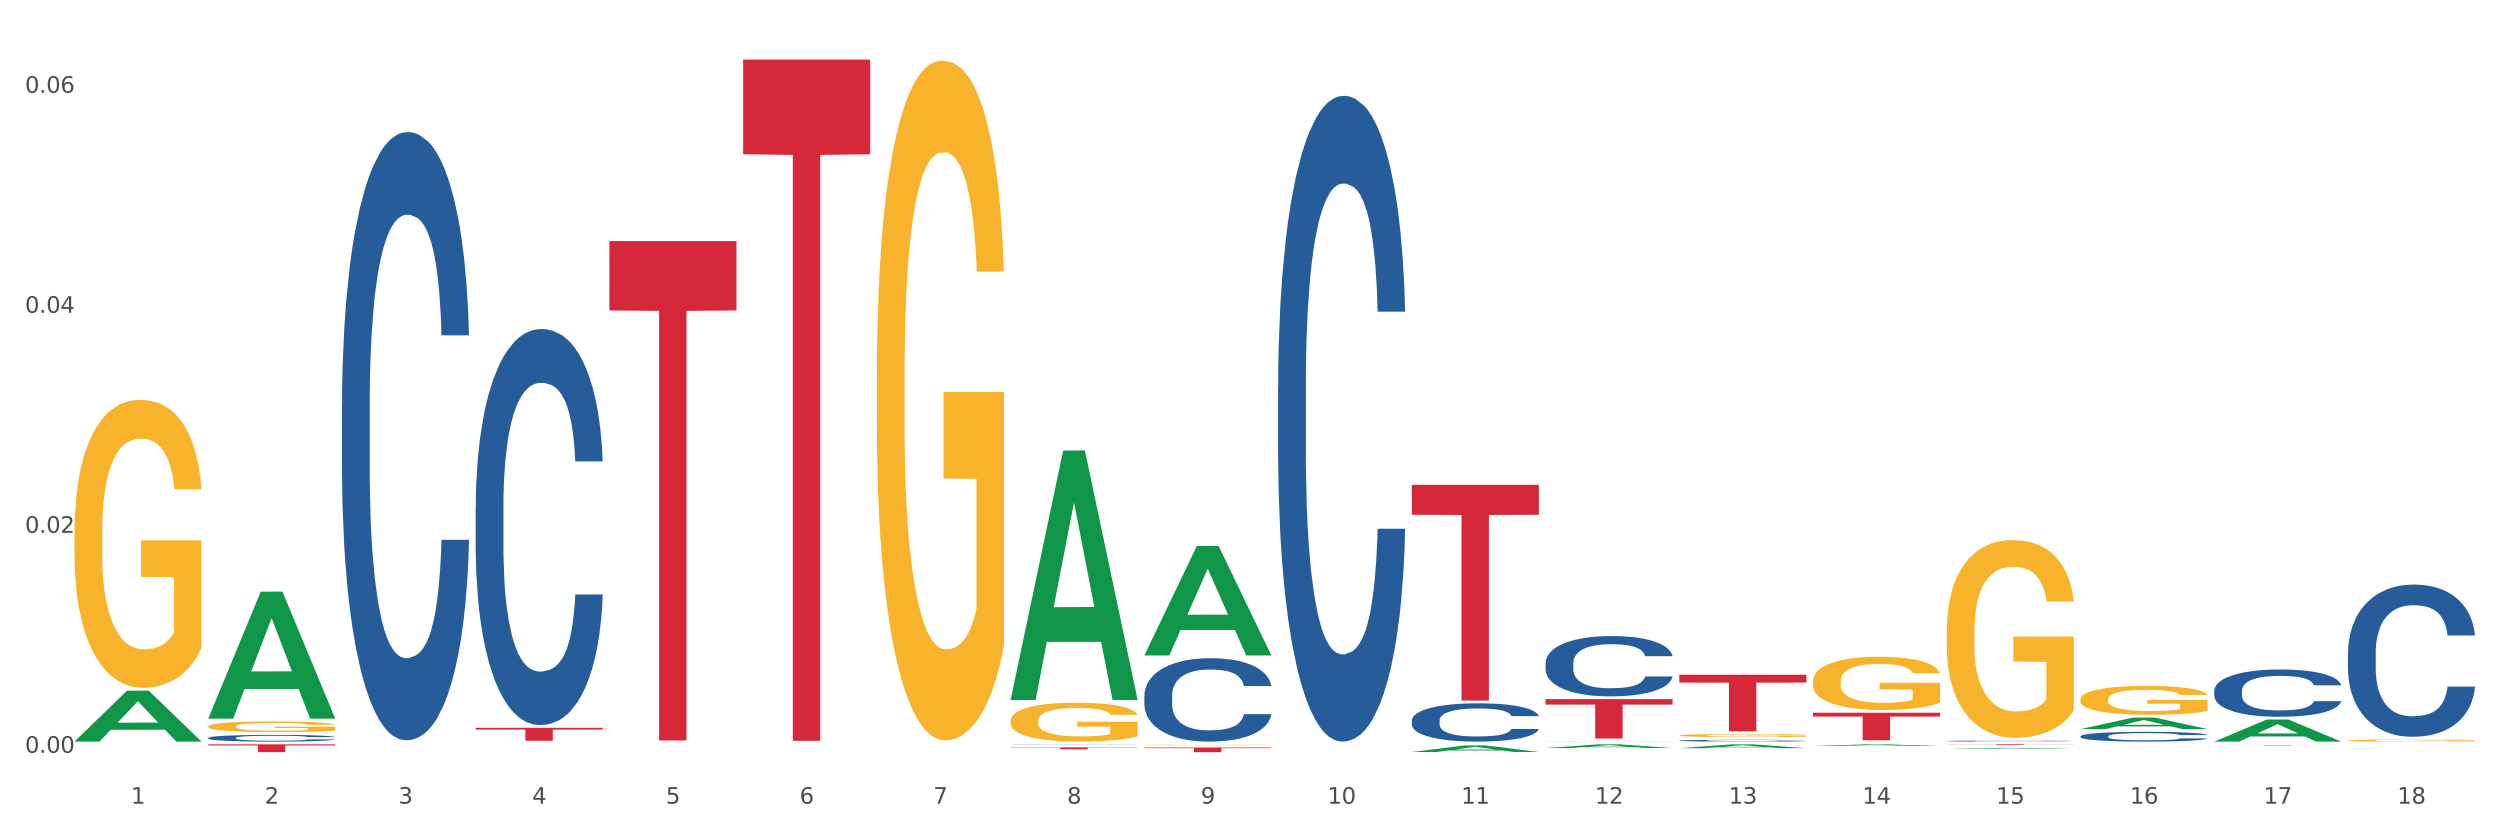 <?xml version="1.0" encoding="utf-8" standalone="no"?>
<!DOCTYPE svg PUBLIC "-//W3C//DTD SVG 1.1//EN"
  "http://www.w3.org/Graphics/SVG/1.1/DTD/svg11.dtd">
<svg xmlns:xlink="http://www.w3.org/1999/xlink" width="1080pt" height="360pt" viewBox="0 0 1080 360" xmlns="http://www.w3.org/2000/svg" version="1.1">
 <rect x="0" y="0" width="1080" height="360" fill="#333333" stroke="none"/>
 <defs>
  <style type="text/css">*{stroke-linejoin: round; stroke-linecap: butt}</style>
 </defs>
 <g id="figure_1">
  <g id="patch_1">
   <path d="M 0 360 
L 1080 360 
L 1080 0 
L 0 0 
z
" style="fill: #ffffff; stroke: #ffffff; stroke-linejoin: miter"/>
  </g>
  <g id="axes_1">
   <g id="matplotlib.axis_1">
    <g id="xtick_1">
     <g id="text_1">
      <!-- 1 -->
      <g style="fill: #4d4d4d" transform="translate(56.563 347.204) scale(0.096 -0.096)">
       <defs>
        <path id="DejaVuSans-31" d="M 794 531 
L 1825 531 
L 1825 4091 
L 703 3866 
L 703 4441 
L 1819 4666 
L 2450 4666 
L 2450 531 
L 3481 531 
L 3481 0 
L 794 0 
L 794 531 
z
" transform="scale(0.016)"/>
       </defs>
       <use xlink:href="#DejaVuSans-31"/>
      </g>
     </g>
    </g>
    <g id="xtick_2">
     <g id="text_2">
      <!-- 2 -->
      <g style="fill: #4d4d4d" transform="translate(114.336 347.204) scale(0.096 -0.096)">
       <defs>
        <path id="DejaVuSans-32" d="M 1228 531 
L 3431 531 
L 3431 0 
L 469 0 
L 469 531 
Q 828 903 1448 1529 
Q 2069 2156 2228 2338 
Q 2531 2678 2651 2914 
Q 2772 3150 2772 3378 
Q 2772 3750 2511 3984 
Q 2250 4219 1831 4219 
Q 1534 4219 1204 4116 
Q 875 4013 500 3803 
L 500 4441 
Q 881 4594 1212 4672 
Q 1544 4750 1819 4750 
Q 2544 4750 2975 4387 
Q 3406 4025 3406 3419 
Q 3406 3131 3298 2873 
Q 3191 2616 2906 2266 
Q 2828 2175 2409 1742 
Q 1991 1309 1228 531 
z
" transform="scale(0.016)"/>
       </defs>
       <use xlink:href="#DejaVuSans-32"/>
      </g>
     </g>
    </g>
    <g id="xtick_3">
     <g id="text_3">
      <!-- 3 -->
      <g style="fill: #4d4d4d" transform="translate(172.109 347.204) scale(0.096 -0.096)">
       <defs>
        <path id="DejaVuSans-33" d="M 2597 2516 
Q 3050 2419 3304 2112 
Q 3559 1806 3559 1356 
Q 3559 666 3084 287 
Q 2609 -91 1734 -91 
Q 1441 -91 1130 -33 
Q 819 25 488 141 
L 488 750 
Q 750 597 1062 519 
Q 1375 441 1716 441 
Q 2309 441 2620 675 
Q 2931 909 2931 1356 
Q 2931 1769 2642 2001 
Q 2353 2234 1838 2234 
L 1294 2234 
L 1294 2753 
L 1863 2753 
Q 2328 2753 2575 2939 
Q 2822 3125 2822 3475 
Q 2822 3834 2567 4026 
Q 2313 4219 1838 4219 
Q 1578 4219 1281 4162 
Q 984 4106 628 3988 
L 628 4550 
Q 988 4650 1302 4700 
Q 1616 4750 1894 4750 
Q 2613 4750 3031 4423 
Q 3450 4097 3450 3541 
Q 3450 3153 3228 2886 
Q 3006 2619 2597 2516 
z
" transform="scale(0.016)"/>
       </defs>
       <use xlink:href="#DejaVuSans-33"/>
      </g>
     </g>
    </g>
    <g id="xtick_4">
     <g id="text_4">
      <!-- 4 -->
      <g style="fill: #4d4d4d" transform="translate(229.882 347.204) scale(0.096 -0.096)">
       <defs>
        <path id="DejaVuSans-34" d="M 2419 4116 
L 825 1625 
L 2419 1625 
L 2419 4116 
z
M 2253 4666 
L 3047 4666 
L 3047 1625 
L 3713 1625 
L 3713 1100 
L 3047 1100 
L 3047 0 
L 2419 0 
L 2419 1100 
L 313 1100 
L 313 1709 
L 2253 4666 
z
" transform="scale(0.016)"/>
       </defs>
       <use xlink:href="#DejaVuSans-34"/>
      </g>
     </g>
    </g>
    <g id="xtick_5">
     <g id="text_5">
      <!-- 5 -->
      <g style="fill: #4d4d4d" transform="translate(287.655 347.204) scale(0.096 -0.096)">
       <defs>
        <path id="DejaVuSans-35" d="M 691 4666 
L 3169 4666 
L 3169 4134 
L 1269 4134 
L 1269 2991 
Q 1406 3038 1543 3061 
Q 1681 3084 1819 3084 
Q 2600 3084 3056 2656 
Q 3513 2228 3513 1497 
Q 3513 744 3044 326 
Q 2575 -91 1722 -91 
Q 1428 -91 1123 -41 
Q 819 9 494 109 
L 494 744 
Q 775 591 1075 516 
Q 1375 441 1709 441 
Q 2250 441 2565 725 
Q 2881 1009 2881 1497 
Q 2881 1984 2565 2268 
Q 2250 2553 1709 2553 
Q 1456 2553 1204 2497 
Q 953 2441 691 2322 
L 691 4666 
z
" transform="scale(0.016)"/>
       </defs>
       <use xlink:href="#DejaVuSans-35"/>
      </g>
     </g>
    </g>
    <g id="xtick_6">
     <g id="text_6">
      <!-- 6 -->
      <g style="fill: #4d4d4d" transform="translate(345.428 347.204) scale(0.096 -0.096)">
       <defs>
        <path id="DejaVuSans-36" d="M 2113 2584 
Q 1688 2584 1439 2293 
Q 1191 2003 1191 1497 
Q 1191 994 1439 701 
Q 1688 409 2113 409 
Q 2538 409 2786 701 
Q 3034 994 3034 1497 
Q 3034 2003 2786 2293 
Q 2538 2584 2113 2584 
z
M 3366 4563 
L 3366 3988 
Q 3128 4100 2886 4159 
Q 2644 4219 2406 4219 
Q 1781 4219 1451 3797 
Q 1122 3375 1075 2522 
Q 1259 2794 1537 2939 
Q 1816 3084 2150 3084 
Q 2853 3084 3261 2657 
Q 3669 2231 3669 1497 
Q 3669 778 3244 343 
Q 2819 -91 2113 -91 
Q 1303 -91 875 529 
Q 447 1150 447 2328 
Q 447 3434 972 4092 
Q 1497 4750 2381 4750 
Q 2619 4750 2861 4703 
Q 3103 4656 3366 4563 
z
" transform="scale(0.016)"/>
       </defs>
       <use xlink:href="#DejaVuSans-36"/>
      </g>
     </g>
    </g>
    <g id="xtick_7">
     <g id="text_7">
      <!-- 7 -->
      <g style="fill: #4d4d4d" transform="translate(403.201 347.204) scale(0.096 -0.096)">
       <defs>
        <path id="DejaVuSans-37" d="M 525 4666 
L 3525 4666 
L 3525 4397 
L 1831 0 
L 1172 0 
L 2766 4134 
L 525 4134 
L 525 4666 
z
" transform="scale(0.016)"/>
       </defs>
       <use xlink:href="#DejaVuSans-37"/>
      </g>
     </g>
    </g>
    <g id="xtick_8">
     <g id="text_8">
      <!-- 8 -->
      <g style="fill: #4d4d4d" transform="translate(460.974 347.204) scale(0.096 -0.096)">
       <defs>
        <path id="DejaVuSans-38" d="M 2034 2216 
Q 1584 2216 1326 1975 
Q 1069 1734 1069 1313 
Q 1069 891 1326 650 
Q 1584 409 2034 409 
Q 2484 409 2743 651 
Q 3003 894 3003 1313 
Q 3003 1734 2745 1975 
Q 2488 2216 2034 2216 
z
M 1403 2484 
Q 997 2584 770 2862 
Q 544 3141 544 3541 
Q 544 4100 942 4425 
Q 1341 4750 2034 4750 
Q 2731 4750 3128 4425 
Q 3525 4100 3525 3541 
Q 3525 3141 3298 2862 
Q 3072 2584 2669 2484 
Q 3125 2378 3379 2068 
Q 3634 1759 3634 1313 
Q 3634 634 3220 271 
Q 2806 -91 2034 -91 
Q 1263 -91 848 271 
Q 434 634 434 1313 
Q 434 1759 690 2068 
Q 947 2378 1403 2484 
z
M 1172 3481 
Q 1172 3119 1398 2916 
Q 1625 2713 2034 2713 
Q 2441 2713 2670 2916 
Q 2900 3119 2900 3481 
Q 2900 3844 2670 4047 
Q 2441 4250 2034 4250 
Q 1625 4250 1398 4047 
Q 1172 3844 1172 3481 
z
" transform="scale(0.016)"/>
       </defs>
       <use xlink:href="#DejaVuSans-38"/>
      </g>
     </g>
    </g>
    <g id="xtick_9">
     <g id="text_9">
      <!-- 9 -->
      <g style="fill: #4d4d4d" transform="translate(518.747 347.204) scale(0.096 -0.096)">
       <defs>
        <path id="DejaVuSans-39" d="M 703 97 
L 703 672 
Q 941 559 1184 500 
Q 1428 441 1663 441 
Q 2288 441 2617 861 
Q 2947 1281 2994 2138 
Q 2813 1869 2534 1725 
Q 2256 1581 1919 1581 
Q 1219 1581 811 2004 
Q 403 2428 403 3163 
Q 403 3881 828 4315 
Q 1253 4750 1959 4750 
Q 2769 4750 3195 4129 
Q 3622 3509 3622 2328 
Q 3622 1225 3098 567 
Q 2575 -91 1691 -91 
Q 1453 -91 1209 -44 
Q 966 3 703 97 
z
M 1959 2075 
Q 2384 2075 2632 2365 
Q 2881 2656 2881 3163 
Q 2881 3666 2632 3958 
Q 2384 4250 1959 4250 
Q 1534 4250 1286 3958 
Q 1038 3666 1038 3163 
Q 1038 2656 1286 2365 
Q 1534 2075 1959 2075 
z
" transform="scale(0.016)"/>
       </defs>
       <use xlink:href="#DejaVuSans-39"/>
      </g>
     </g>
    </g>
    <g id="xtick_10">
     <g id="text_10">
      <!-- 10 -->
      <g style="fill: #4d4d4d" transform="translate(573.466 347.204) scale(0.096 -0.096)">
       <defs>
        <path id="DejaVuSans-30" d="M 2034 4250 
Q 1547 4250 1301 3770 
Q 1056 3291 1056 2328 
Q 1056 1369 1301 889 
Q 1547 409 2034 409 
Q 2525 409 2770 889 
Q 3016 1369 3016 2328 
Q 3016 3291 2770 3770 
Q 2525 4250 2034 4250 
z
M 2034 4750 
Q 2819 4750 3233 4129 
Q 3647 3509 3647 2328 
Q 3647 1150 3233 529 
Q 2819 -91 2034 -91 
Q 1250 -91 836 529 
Q 422 1150 422 2328 
Q 422 3509 836 4129 
Q 1250 4750 2034 4750 
z
" transform="scale(0.016)"/>
       </defs>
       <use xlink:href="#DejaVuSans-31"/>
       <use xlink:href="#DejaVuSans-30" transform="translate(63.623 0)"/>
      </g>
     </g>
    </g>
    <g id="xtick_11">
     <g id="text_11">
      <!-- 11 -->
      <g style="fill: #4d4d4d" transform="translate(631.239 347.204) scale(0.096 -0.096)">
       <use xlink:href="#DejaVuSans-31"/>
       <use xlink:href="#DejaVuSans-31" transform="translate(63.623 0)"/>
      </g>
     </g>
    </g>
    <g id="xtick_12">
     <g id="text_12">
      <!-- 12 -->
      <g style="fill: #4d4d4d" transform="translate(689.012 347.204) scale(0.096 -0.096)">
       <use xlink:href="#DejaVuSans-31"/>
       <use xlink:href="#DejaVuSans-32" transform="translate(63.623 0)"/>
      </g>
     </g>
    </g>
    <g id="xtick_13">
     <g id="text_13">
      <!-- 13 -->
      <g style="fill: #4d4d4d" transform="translate(746.785 347.204) scale(0.096 -0.096)">
       <use xlink:href="#DejaVuSans-31"/>
       <use xlink:href="#DejaVuSans-33" transform="translate(63.623 0)"/>
      </g>
     </g>
    </g>
    <g id="xtick_14">
     <g id="text_14">
      <!-- 14 -->
      <g style="fill: #4d4d4d" transform="translate(804.558 347.204) scale(0.096 -0.096)">
       <use xlink:href="#DejaVuSans-31"/>
       <use xlink:href="#DejaVuSans-34" transform="translate(63.623 0)"/>
      </g>
     </g>
    </g>
    <g id="xtick_15">
     <g id="text_15">
      <!-- 15 -->
      <g style="fill: #4d4d4d" transform="translate(862.331 347.204) scale(0.096 -0.096)">
       <use xlink:href="#DejaVuSans-31"/>
       <use xlink:href="#DejaVuSans-35" transform="translate(63.623 0)"/>
      </g>
     </g>
    </g>
    <g id="xtick_16">
     <g id="text_16">
      <!-- 16 -->
      <g style="fill: #4d4d4d" transform="translate(920.104 347.204) scale(0.096 -0.096)">
       <use xlink:href="#DejaVuSans-31"/>
       <use xlink:href="#DejaVuSans-36" transform="translate(63.623 0)"/>
      </g>
     </g>
    </g>
    <g id="xtick_17">
     <g id="text_17">
      <!-- 17 -->
      <g style="fill: #4d4d4d" transform="translate(977.877 347.204) scale(0.096 -0.096)">
       <use xlink:href="#DejaVuSans-31"/>
       <use xlink:href="#DejaVuSans-37" transform="translate(63.623 0)"/>
      </g>
     </g>
    </g>
    <g id="xtick_18">
     <g id="text_18">
      <!-- 18 -->
      <g style="fill: #4d4d4d" transform="translate(1035.65 347.204) scale(0.096 -0.096)">
       <use xlink:href="#DejaVuSans-31"/>
       <use xlink:href="#DejaVuSans-38" transform="translate(63.623 0)"/>
      </g>
     </g>
    </g>
    <g id="xtick_19"/>
    <g id="xtick_20"/>
    <g id="xtick_21"/>
    <g id="xtick_22"/>
    <g id="xtick_23"/>
    <g id="xtick_24"/>
    <g id="xtick_25"/>
    <g id="xtick_26"/>
    <g id="xtick_27"/>
    <g id="xtick_28"/>
    <g id="xtick_29"/>
    <g id="xtick_30"/>
    <g id="xtick_31"/>
    <g id="xtick_32"/>
    <g id="xtick_33"/>
    <g id="xtick_34"/>
    <g id="xtick_35"/>
   </g>
   <g id="matplotlib.axis_2">
    <g id="ytick_1">
     <g id="text_19">
      <!-- 0.00 -->
      <g style="fill: #4d4d4d" transform="translate(10.8 325.206) scale(0.096 -0.096)">
       <defs>
        <path id="DejaVuSans-2e" d="M 684 794 
L 1344 794 
L 1344 0 
L 684 0 
L 684 794 
z
" transform="scale(0.016)"/>
       </defs>
       <use xlink:href="#DejaVuSans-30"/>
       <use xlink:href="#DejaVuSans-2e" transform="translate(63.623 0)"/>
       <use xlink:href="#DejaVuSans-30" transform="translate(95.41 0)"/>
       <use xlink:href="#DejaVuSans-30" transform="translate(159.033 0)"/>
      </g>
     </g>
    </g>
    <g id="ytick_2">
     <g id="text_20">
      <!-- 0.02 -->
      <g style="fill: #4d4d4d" transform="translate(10.8 230.167) scale(0.096 -0.096)">
       <use xlink:href="#DejaVuSans-30"/>
       <use xlink:href="#DejaVuSans-2e" transform="translate(63.623 0)"/>
       <use xlink:href="#DejaVuSans-30" transform="translate(95.41 0)"/>
       <use xlink:href="#DejaVuSans-32" transform="translate(159.033 0)"/>
      </g>
     </g>
    </g>
    <g id="ytick_3">
     <g id="text_21">
      <!-- 0.04 -->
      <g style="fill: #4d4d4d" transform="translate(10.8 135.127) scale(0.096 -0.096)">
       <use xlink:href="#DejaVuSans-30"/>
       <use xlink:href="#DejaVuSans-2e" transform="translate(63.623 0)"/>
       <use xlink:href="#DejaVuSans-30" transform="translate(95.41 0)"/>
       <use xlink:href="#DejaVuSans-34" transform="translate(159.033 0)"/>
      </g>
     </g>
    </g>
    <g id="ytick_4">
     <g id="text_22">
      <!-- 0.06 -->
      <g style="fill: #4d4d4d" transform="translate(10.8 40.087) scale(0.096 -0.096)">
       <use xlink:href="#DejaVuSans-30"/>
       <use xlink:href="#DejaVuSans-2e" transform="translate(63.623 0)"/>
       <use xlink:href="#DejaVuSans-30" transform="translate(95.41 0)"/>
       <use xlink:href="#DejaVuSans-36" transform="translate(159.033 0)"/>
      </g>
     </g>
    </g>
    <g id="ytick_5"/>
    <g id="ytick_6"/>
    <g id="ytick_7"/>
   </g>
   <g id="PolyCollection_1">
    <path d="M 32.175 320.334 
L 32.232 320.314 
L 54.864 298.369 
L 64.257 298.348 
L 87.059 320.376 
L 76.196 320.376 
L 71.273 315.246 
L 47.905 315.246 
L 47.735 315.329 
L 42.982 320.376 
L 32.175 320.376 
L 32.175 320.334 
L 50.847 312.185 
L 68.331 312.164 
L 59.674 303.043 
L 59.561 303.002 
L 59.447 303.064 
L 50.79 312.164 
L 50.847 312.185 
L 32.175 320.334 
z
" clip-path="url(#p00b1a47ac2)" style="fill: #109648"/>
    <path d="M 436.586 321.617 
L 436.651 321.616 
L 436.651 321.613 
L 436.845 321.609 
L 437.559 321.601 
L 438.467 321.594 
L 440.024 321.587 
L 440.868 321.584 
L 441.97 321.581 
L 444.241 321.575 
L 446.836 321.57 
L 448.653 321.568 
L 450.015 321.566 
L 453.064 321.563 
L 454.816 321.562 
L 456.632 321.561 
L 458.189 321.56 
L 460.784 321.56 
L 462.86 321.559 
L 465.261 321.559 
L 467.272 321.559 
L 469.932 321.56 
L 473.824 321.561 
L 475.316 321.562 
L 477.327 321.563 
L 479.403 321.565 
L 481.09 321.567 
L 483.036 321.57 
L 485.048 321.573 
L 486.994 321.578 
L 488.356 321.582 
L 489.459 321.586 
L 490.432 321.591 
L 491.146 321.597 
L 491.47 321.602 
L 479.598 321.602 
L 479.274 321.597 
L 478.625 321.593 
L 477.976 321.59 
L 477.263 321.587 
L 476.16 321.584 
L 475.187 321.582 
L 473.565 321.58 
L 472.073 321.579 
L 470.84 321.578 
L 469.348 321.577 
L 466.169 321.576 
L 463.898 321.576 
L 462.471 321.577 
L 460.719 321.577 
L 459.227 321.578 
L 457.476 321.579 
L 456.113 321.581 
L 454.751 321.583 
L 453.972 321.584 
L 452.805 321.587 
L 452.026 321.589 
L 450.988 321.593 
L 450.404 321.595 
L 449.366 321.602 
L 448.912 321.607 
L 448.718 321.61 
L 448.588 321.614 
L 448.588 321.632 
L 448.977 321.64 
L 449.301 321.644 
L 449.82 321.648 
L 450.794 321.653 
L 452.221 321.658 
L 453.713 321.662 
L 454.946 321.664 
L 456.113 321.665 
L 457.281 321.667 
L 458.708 321.668 
L 459.876 321.669 
L 461.628 321.669 
L 463.704 321.67 
L 465.326 321.67 
L 468.634 321.669 
L 470.126 321.668 
L 471.554 321.668 
L 473.111 321.666 
L 474.343 321.665 
L 475.057 321.664 
L 476.225 321.662 
L 477.133 321.659 
L 477.911 321.657 
L 478.43 321.654 
L 479.014 321.651 
L 479.468 321.647 
L 479.598 321.645 
L 491.47 321.645 
L 491.211 321.649 
L 490.757 321.653 
L 489.848 321.659 
L 489.135 321.662 
L 488.032 321.666 
L 486.864 321.669 
L 485.242 321.672 
L 483.75 321.675 
L 482.193 321.677 
L 480.506 321.68 
L 477.457 321.682 
L 476.354 321.683 
L 474.019 321.685 
L 472.202 321.686 
L 469.542 321.686 
L 466.818 321.687 
L 463.963 321.687 
L 461.433 321.687 
L 458.643 321.686 
L 456.892 321.685 
L 454.946 321.684 
L 452.675 321.683 
L 450.534 321.681 
L 448.523 321.678 
L 446.642 321.676 
L 444.89 321.673 
L 442.619 321.668 
L 440.932 321.663 
L 439.7 321.658 
L 438.856 321.654 
L 438.013 321.649 
L 437.559 321.646 
L 436.845 321.638 
L 436.586 321.63 
L 436.586 321.617 
z
" clip-path="url(#p00b1a47ac2)" style="fill: #255c99"/>
    <path d="M 32.175 230.235 
L 32.24 230.121 
L 32.24 226.031 
L 32.369 222.508 
L 33.017 213.986 
L 33.989 206.94 
L 34.702 203.19 
L 35.415 200.122 
L 36.257 197.054 
L 37.294 193.873 
L 39.173 189.214 
L 40.34 186.827 
L 41.765 184.327 
L 44.357 180.691 
L 46.236 178.646 
L 48.18 176.941 
L 51.355 174.896 
L 53.429 173.987 
L 55.632 173.305 
L 58.289 172.85 
L 60.298 172.737 
L 64.704 173.078 
L 68.462 174.1 
L 70.277 174.896 
L 72.609 176.259 
L 73.84 177.169 
L 75.849 178.987 
L 77.923 181.373 
L 79.348 183.418 
L 81.487 187.282 
L 83.107 191.145 
L 84.597 195.918 
L 85.375 199.213 
L 85.958 202.281 
L 86.476 205.804 
L 86.995 211.372 
L 75.331 211.372 
L 74.877 207.395 
L 74.164 203.645 
L 73.128 200.009 
L 72.22 197.736 
L 70.665 194.895 
L 69.24 193.077 
L 67.749 191.714 
L 65.935 190.577 
L 64.509 190.009 
L 62.501 189.554 
L 58.548 189.668 
L 55.891 190.577 
L 54.077 191.714 
L 52.911 192.736 
L 51.874 193.873 
L 50.707 195.463 
L 49.347 197.85 
L 48.375 200.009 
L 47.403 202.736 
L 46.625 205.463 
L 45.912 208.645 
L 45.329 212.054 
L 44.876 215.576 
L 44.487 219.894 
L 44.163 227.053 
L 44.163 242.621 
L 44.292 246.144 
L 44.616 250.803 
L 45.005 254.325 
L 45.653 258.53 
L 46.236 261.37 
L 47.338 265.461 
L 48.569 268.87 
L 49.541 271.029 
L 50.513 272.847 
L 52.198 275.347 
L 54.077 277.393 
L 55.697 278.643 
L 57.9 279.779 
L 59.39 280.233 
L 60.686 280.461 
L 63.861 280.461 
L 66.129 280.12 
L 68.657 279.324 
L 70.601 278.302 
L 72.22 277.052 
L 74.035 275.006 
L 75.201 273.075 
L 75.201 249.325 
L 60.946 249.212 
L 60.946 233.417 
L 87.059 233.417 
L 87.059 279.779 
L 85.958 282.165 
L 84.727 284.324 
L 83.431 286.256 
L 81.487 288.642 
L 79.154 290.915 
L 77.08 292.506 
L 74.877 293.869 
L 72.285 295.119 
L 68.916 296.256 
L 66.842 296.71 
L 64.25 297.051 
L 61.205 297.165 
L 58.548 296.937 
L 55.956 296.369 
L 53.235 295.347 
L 50.578 293.869 
L 48.569 292.392 
L 46.56 290.574 
L 44.422 288.188 
L 42.737 285.915 
L 41.441 283.87 
L 40.016 281.256 
L 38.46 277.847 
L 37.294 274.779 
L 36.257 271.597 
L 35.156 267.507 
L 34.378 263.984 
L 33.601 259.552 
L 33.147 256.257 
L 32.629 251.143 
L 32.24 243.985 
L 32.175 230.235 
z
" clip-path="url(#p00b1a47ac2)" style="fill: #f7b32b"/>
    <path d="M 147.721 175.112 
L 147.786 174.872 
L 147.786 168.153 
L 147.98 159.033 
L 148.694 142.235 
L 149.602 129.516 
L 151.159 114.638 
L 152.003 108.398 
L 153.106 101.439 
L 155.376 90.16 
L 157.971 80.561 
L 159.788 75.281 
L 161.15 71.922 
L 164.199 65.922 
L 165.951 63.282 
L 167.767 61.123 
L 169.324 59.683 
L 171.919 58.003 
L 173.995 57.283 
L 176.396 57.043 
L 178.407 57.283 
L 181.067 58.243 
L 184.959 61.123 
L 186.451 62.802 
L 188.463 65.682 
L 190.539 69.522 
L 192.225 73.361 
L 194.172 78.881 
L 196.183 86.08 
L 198.129 95.199 
L 199.491 103.599 
L 200.594 112.478 
L 201.567 123.277 
L 202.281 135.036 
L 202.605 144.875 
L 190.733 144.875 
L 190.409 135.996 
L 189.76 126.396 
L 189.111 119.917 
L 188.398 114.638 
L 187.295 108.638 
L 186.322 104.798 
L 184.7 100.239 
L 183.208 97.359 
L 181.975 95.679 
L 180.483 94.239 
L 177.304 92.8 
L 175.033 92.8 
L 173.606 93.28 
L 171.854 94.479 
L 170.362 96.159 
L 168.611 99.039 
L 167.248 102.159 
L 165.886 106.238 
L 165.107 109.118 
L 163.94 114.398 
L 163.161 118.717 
L 162.123 126.156 
L 161.539 131.436 
L 160.501 145.115 
L 160.047 155.194 
L 159.853 162.153 
L 159.723 169.832 
L 159.723 207.269 
L 160.112 224.067 
L 160.436 231.267 
L 160.955 239.426 
L 161.929 249.985 
L 163.356 260.304 
L 164.848 267.743 
L 166.081 272.303 
L 167.248 275.662 
L 168.416 278.302 
L 169.843 280.702 
L 171.011 282.142 
L 172.763 283.582 
L 174.839 284.302 
L 176.461 284.302 
L 179.769 283.102 
L 181.261 281.902 
L 182.689 280.222 
L 184.246 277.582 
L 185.478 274.703 
L 186.192 272.543 
L 187.36 267.983 
L 188.268 263.184 
L 189.046 257.664 
L 189.565 252.865 
L 190.149 245.665 
L 190.603 237.506 
L 190.733 233.186 
L 202.605 233.186 
L 202.346 241.826 
L 201.892 250.225 
L 200.983 261.504 
L 200.27 267.983 
L 199.167 275.902 
L 197.999 282.622 
L 196.377 290.061 
L 194.885 295.581 
L 193.328 300.38 
L 191.641 304.7 
L 188.592 310.699 
L 187.489 312.379 
L 185.154 315.259 
L 183.337 316.939 
L 180.678 318.618 
L 177.953 319.578 
L 175.098 319.818 
L 172.568 319.338 
L 169.778 317.899 
L 168.027 316.459 
L 166.081 314.299 
L 163.81 310.939 
L 161.669 306.86 
L 159.658 302.06 
L 157.777 296.541 
L 156.025 290.301 
L 153.754 279.982 
L 152.068 269.903 
L 150.835 260.544 
L 149.992 252.625 
L 149.148 242.546 
L 148.694 235.586 
L 147.98 218.788 
L 147.721 203.189 
L 147.721 175.112 
z
" clip-path="url(#p00b1a47ac2)" style="fill: #255c99"/>
    <path d="M 89.948 318.77 
L 90.013 318.767 
L 90.013 318.692 
L 90.207 318.591 
L 90.921 318.405 
L 91.829 318.263 
L 93.386 318.098 
L 94.23 318.029 
L 95.333 317.952 
L 97.603 317.826 
L 100.198 317.72 
L 102.015 317.661 
L 103.377 317.624 
L 106.426 317.557 
L 108.178 317.528 
L 109.994 317.504 
L 111.551 317.488 
L 114.146 317.47 
L 116.222 317.462 
L 118.623 317.459 
L 120.634 317.462 
L 123.294 317.472 
L 127.186 317.504 
L 128.678 317.523 
L 130.69 317.555 
L 132.766 317.597 
L 134.452 317.64 
L 136.399 317.701 
L 138.41 317.781 
L 140.356 317.882 
L 141.718 317.976 
L 142.821 318.074 
L 143.794 318.194 
L 144.508 318.325 
L 144.832 318.434 
L 132.96 318.434 
L 132.636 318.335 
L 131.987 318.229 
L 131.338 318.157 
L 130.625 318.098 
L 129.522 318.032 
L 128.549 317.989 
L 126.927 317.938 
L 125.435 317.906 
L 124.202 317.888 
L 122.71 317.872 
L 119.531 317.856 
L 117.26 317.856 
L 115.833 317.861 
L 114.082 317.874 
L 112.589 317.893 
L 110.838 317.925 
L 109.475 317.96 
L 108.113 318.005 
L 107.335 318.037 
L 106.167 318.096 
L 105.388 318.143 
L 104.35 318.226 
L 103.766 318.285 
L 102.728 318.437 
L 102.274 318.548 
L 102.08 318.626 
L 101.95 318.711 
L 101.95 319.126 
L 102.339 319.313 
L 102.663 319.393 
L 103.183 319.483 
L 104.156 319.601 
L 105.583 319.715 
L 107.075 319.798 
L 108.308 319.848 
L 109.475 319.886 
L 110.643 319.915 
L 112.07 319.942 
L 113.238 319.958 
L 114.99 319.974 
L 117.066 319.982 
L 118.688 319.982 
L 121.996 319.968 
L 123.488 319.955 
L 124.916 319.936 
L 126.473 319.907 
L 127.705 319.875 
L 128.419 319.851 
L 129.587 319.8 
L 130.495 319.747 
L 131.273 319.686 
L 131.792 319.633 
L 132.376 319.553 
L 132.83 319.462 
L 132.96 319.414 
L 144.832 319.414 
L 144.573 319.51 
L 144.119 319.603 
L 143.21 319.729 
L 142.497 319.8 
L 141.394 319.888 
L 140.226 319.963 
L 138.604 320.046 
L 137.112 320.107 
L 135.555 320.16 
L 133.868 320.208 
L 130.819 320.275 
L 129.716 320.293 
L 127.381 320.325 
L 125.564 320.344 
L 122.905 320.363 
L 120.18 320.373 
L 117.325 320.376 
L 114.795 320.371 
L 112.006 320.355 
L 110.254 320.339 
L 108.308 320.315 
L 106.037 320.277 
L 103.896 320.232 
L 101.885 320.179 
L 100.004 320.117 
L 98.252 320.048 
L 95.981 319.934 
L 94.295 319.822 
L 93.062 319.718 
L 92.219 319.63 
L 91.375 319.518 
L 90.921 319.441 
L 90.207 319.254 
L 89.948 319.081 
L 89.948 318.77 
z
" clip-path="url(#p00b1a47ac2)" style="fill: #255c99"/>
    <path d="M 89.948 321.559 
L 144.832 321.559 
L 144.832 322.028 
L 123.243 322.031 
L 123.243 324.934 
L 111.407 324.934 
L 111.407 322.031 
L 89.948 322.028 
L 89.948 321.562 
L 89.948 321.559 
z
" clip-path="url(#p00b1a47ac2)" style="fill: #d62839"/>
    <path d="M 205.494 314.412 
L 260.378 314.412 
L 260.378 315.19 
L 238.789 315.195 
L 238.789 320.008 
L 226.953 320.008 
L 226.953 315.195 
L 205.494 315.19 
L 205.494 314.418 
L 205.494 314.412 
z
" clip-path="url(#p00b1a47ac2)" style="fill: #d62839"/>
    <path d="M 494.359 300.538 
L 494.424 300.505 
L 494.424 299.584 
L 494.618 298.334 
L 495.332 296.031 
L 496.24 294.287 
L 497.797 292.247 
L 498.641 291.392 
L 499.743 290.438 
L 502.014 288.892 
L 504.609 287.576 
L 506.426 286.852 
L 507.788 286.391 
L 510.837 285.569 
L 512.589 285.207 
L 514.405 284.911 
L 515.962 284.714 
L 518.557 284.483 
L 520.633 284.385 
L 523.034 284.352 
L 525.045 284.385 
L 527.705 284.516 
L 531.597 284.911 
L 533.089 285.141 
L 535.1 285.536 
L 537.176 286.062 
L 538.863 286.589 
L 540.809 287.346 
L 542.821 288.332 
L 544.767 289.583 
L 546.129 290.734 
L 547.232 291.951 
L 548.205 293.432 
L 548.919 295.044 
L 549.243 296.393 
L 537.371 296.393 
L 537.047 295.175 
L 536.398 293.859 
L 535.749 292.971 
L 535.036 292.247 
L 533.933 291.425 
L 532.96 290.899 
L 531.338 290.274 
L 529.846 289.879 
L 528.613 289.648 
L 527.121 289.451 
L 523.942 289.254 
L 521.671 289.254 
L 520.244 289.319 
L 518.492 289.484 
L 517 289.714 
L 515.249 290.109 
L 513.886 290.537 
L 512.524 291.096 
L 511.745 291.491 
L 510.578 292.215 
L 509.799 292.807 
L 508.761 293.827 
L 508.177 294.55 
L 507.139 296.426 
L 506.685 297.807 
L 506.49 298.761 
L 506.361 299.814 
L 506.361 304.946 
L 506.75 307.249 
L 507.074 308.236 
L 507.593 309.355 
L 508.566 310.802 
L 509.994 312.217 
L 511.486 313.237 
L 512.718 313.862 
L 513.886 314.322 
L 515.054 314.684 
L 516.481 315.013 
L 517.649 315.211 
L 519.401 315.408 
L 521.477 315.507 
L 523.099 315.507 
L 526.407 315.342 
L 527.899 315.178 
L 529.327 314.948 
L 530.884 314.586 
L 532.116 314.191 
L 532.83 313.895 
L 533.998 313.27 
L 534.906 312.612 
L 535.684 311.855 
L 536.203 311.197 
L 536.787 310.21 
L 537.241 309.092 
L 537.371 308.499 
L 549.243 308.499 
L 548.984 309.684 
L 548.53 310.835 
L 547.621 312.381 
L 546.908 313.27 
L 545.805 314.355 
L 544.637 315.277 
L 543.015 316.296 
L 541.523 317.053 
L 539.966 317.711 
L 538.279 318.303 
L 535.23 319.126 
L 534.127 319.356 
L 531.792 319.751 
L 529.975 319.981 
L 527.315 320.211 
L 524.591 320.343 
L 521.736 320.376 
L 519.206 320.31 
L 516.416 320.113 
L 514.665 319.915 
L 512.718 319.619 
L 510.448 319.159 
L 508.307 318.599 
L 506.296 317.941 
L 504.414 317.185 
L 502.663 316.329 
L 500.392 314.915 
L 498.705 313.533 
L 497.473 312.25 
L 496.629 311.164 
L 495.786 309.782 
L 495.332 308.828 
L 494.618 306.525 
L 494.359 304.387 
L 494.359 300.538 
z
" clip-path="url(#p00b1a47ac2)" style="fill: #255c99"/>
    <path d="M 263.267 104.127 
L 318.151 104.127 
L 318.151 134.109 
L 296.562 134.312 
L 296.562 319.876 
L 284.726 319.876 
L 284.726 134.312 
L 263.267 134.109 
L 263.267 104.33 
L 263.267 104.127 
z
" clip-path="url(#p00b1a47ac2)" style="fill: #d62839"/>
    <path d="M 436.586 322.87 
L 491.47 322.87 
L 491.47 322.989 
L 469.881 322.99 
L 469.881 323.726 
L 458.045 323.726 
L 458.045 322.99 
L 436.586 322.989 
L 436.586 322.871 
L 436.586 322.87 
z
" clip-path="url(#p00b1a47ac2)" style="fill: #d62839"/>
    <path d="M 494.359 322.928 
L 549.243 322.928 
L 549.243 323.209 
L 527.654 323.211 
L 527.654 324.95 
L 515.818 324.95 
L 515.818 323.211 
L 494.359 323.209 
L 494.359 322.93 
L 494.359 322.928 
z
" clip-path="url(#p00b1a47ac2)" style="fill: #d62839"/>
    <path d="M 609.905 209.436 
L 664.789 209.436 
L 664.789 222.389 
L 643.2 222.477 
L 643.2 302.646 
L 631.364 302.646 
L 631.364 222.477 
L 609.905 222.389 
L 609.905 209.524 
L 609.905 209.436 
z
" clip-path="url(#p00b1a47ac2)" style="fill: #d62839"/>
    <path d="M 667.678 302.012 
L 722.562 302.012 
L 722.562 304.379 
L 700.973 304.395 
L 700.973 319.046 
L 689.137 319.046 
L 689.137 304.395 
L 667.678 304.379 
L 667.678 302.028 
L 667.678 302.012 
z
" clip-path="url(#p00b1a47ac2)" style="fill: #d62839"/>
    <path d="M 725.451 291.497 
L 780.335 291.497 
L 780.335 294.889 
L 758.746 294.912 
L 758.746 315.902 
L 746.91 315.902 
L 746.91 294.912 
L 725.451 294.889 
L 725.451 291.52 
L 725.451 291.497 
z
" clip-path="url(#p00b1a47ac2)" style="fill: #d62839"/>
    <path d="M 783.224 307.901 
L 838.108 307.901 
L 838.108 309.555 
L 816.519 309.567 
L 816.519 319.803 
L 804.683 319.803 
L 804.683 309.567 
L 783.224 309.555 
L 783.224 307.913 
L 783.224 307.901 
z
" clip-path="url(#p00b1a47ac2)" style="fill: #d62839"/>
    <path d="M 321.04 25.759 
L 375.924 25.759 
L 375.924 66.651 
L 354.335 66.928 
L 354.335 320.015 
L 342.499 320.015 
L 342.499 66.928 
L 321.04 66.651 
L 321.04 26.036 
L 321.04 25.759 
z
" clip-path="url(#p00b1a47ac2)" style="fill: #d62839"/>
    <path d="M 552.132 166.741 
L 552.197 166.486 
L 552.197 159.352 
L 552.391 149.67 
L 553.105 131.836 
L 554.013 118.332 
L 555.57 102.535 
L 556.414 95.911 
L 557.516 88.522 
L 559.787 76.547 
L 562.382 66.356 
L 564.199 60.751 
L 565.561 57.184 
L 568.61 50.814 
L 570.362 48.012 
L 572.178 45.719 
L 573.735 44.19 
L 576.33 42.406 
L 578.406 41.642 
L 580.807 41.387 
L 582.818 41.642 
L 585.478 42.661 
L 589.37 45.719 
L 590.862 47.502 
L 592.873 50.559 
L 594.949 54.636 
L 596.636 58.712 
L 598.582 64.573 
L 600.594 72.216 
L 602.54 81.898 
L 603.902 90.815 
L 605.005 100.242 
L 605.978 111.708 
L 606.692 124.192 
L 607.016 134.638 
L 595.144 134.638 
L 594.82 125.211 
L 594.171 115.02 
L 593.522 108.141 
L 592.809 102.535 
L 591.706 96.166 
L 590.733 92.089 
L 589.111 87.248 
L 587.619 84.191 
L 586.386 82.407 
L 584.894 80.879 
L 581.715 79.35 
L 579.444 79.35 
L 578.017 79.86 
L 576.265 81.134 
L 574.773 82.917 
L 573.022 85.974 
L 571.659 89.287 
L 570.297 93.618 
L 569.518 96.675 
L 568.351 102.281 
L 567.572 106.867 
L 566.534 114.765 
L 565.95 120.37 
L 564.912 134.893 
L 564.458 145.594 
L 564.263 152.983 
L 564.134 161.136 
L 564.134 200.882 
L 564.523 218.717 
L 564.847 226.36 
L 565.366 235.023 
L 566.339 246.234 
L 567.767 257.189 
L 569.259 265.088 
L 570.491 269.929 
L 571.659 273.496 
L 572.827 276.298 
L 574.254 278.846 
L 575.422 280.375 
L 577.174 281.903 
L 579.25 282.668 
L 580.871 282.668 
L 584.18 281.394 
L 585.672 280.12 
L 587.1 278.336 
L 588.657 275.534 
L 589.889 272.476 
L 590.603 270.183 
L 591.771 265.342 
L 592.679 260.247 
L 593.457 254.387 
L 593.976 249.291 
L 594.56 241.648 
L 595.014 232.985 
L 595.144 228.399 
L 607.016 228.399 
L 606.757 237.571 
L 606.303 246.488 
L 605.394 258.463 
L 604.681 265.342 
L 603.578 273.75 
L 602.41 280.884 
L 600.788 288.783 
L 599.296 294.643 
L 597.739 299.738 
L 596.052 304.324 
L 593.003 310.694 
L 591.9 312.478 
L 589.565 315.535 
L 587.748 317.318 
L 585.088 319.102 
L 582.364 320.121 
L 579.509 320.376 
L 576.979 319.866 
L 574.189 318.338 
L 572.438 316.809 
L 570.491 314.516 
L 568.221 310.949 
L 566.08 306.617 
L 564.069 301.522 
L 562.187 295.662 
L 560.436 289.037 
L 558.165 278.082 
L 556.478 267.381 
L 555.246 257.444 
L 554.402 249.036 
L 553.559 238.335 
L 553.105 230.947 
L 552.391 213.112 
L 552.132 196.551 
L 552.132 166.741 
z
" clip-path="url(#p00b1a47ac2)" style="fill: #255c99"/>
    <path d="M 609.905 311.264 
L 609.97 311.249 
L 609.97 310.826 
L 610.164 310.252 
L 610.878 309.194 
L 611.786 308.393 
L 613.343 307.456 
L 614.187 307.063 
L 615.289 306.625 
L 617.56 305.915 
L 620.155 305.31 
L 621.972 304.978 
L 623.334 304.766 
L 626.383 304.389 
L 628.135 304.222 
L 629.951 304.086 
L 631.508 303.996 
L 634.103 303.89 
L 636.179 303.845 
L 638.58 303.829 
L 640.591 303.845 
L 643.251 303.905 
L 647.143 304.086 
L 648.635 304.192 
L 650.646 304.373 
L 652.722 304.615 
L 654.409 304.857 
L 656.355 305.205 
L 658.367 305.658 
L 660.313 306.232 
L 661.675 306.761 
L 662.778 307.32 
L 663.751 308 
L 664.465 308.74 
L 664.789 309.36 
L 652.917 309.36 
L 652.593 308.801 
L 651.944 308.196 
L 651.295 307.788 
L 650.581 307.456 
L 649.479 307.078 
L 648.505 306.836 
L 646.884 306.549 
L 645.391 306.368 
L 644.159 306.262 
L 642.667 306.172 
L 639.488 306.081 
L 637.217 306.081 
L 635.79 306.111 
L 634.038 306.187 
L 632.546 306.293 
L 630.795 306.474 
L 629.432 306.67 
L 628.07 306.927 
L 627.291 307.108 
L 626.124 307.441 
L 625.345 307.713 
L 624.307 308.181 
L 623.723 308.514 
L 622.685 309.375 
L 622.231 310.01 
L 622.036 310.448 
L 621.907 310.932 
L 621.907 313.289 
L 622.296 314.347 
L 622.62 314.8 
L 623.139 315.314 
L 624.112 315.979 
L 625.54 316.628 
L 627.032 317.097 
L 628.264 317.384 
L 629.432 317.595 
L 630.6 317.762 
L 632.027 317.913 
L 633.195 318.003 
L 634.947 318.094 
L 637.023 318.139 
L 638.644 318.139 
L 641.953 318.064 
L 643.445 317.988 
L 644.872 317.883 
L 646.429 317.716 
L 647.662 317.535 
L 648.376 317.399 
L 649.543 317.112 
L 650.452 316.81 
L 651.23 316.462 
L 651.749 316.16 
L 652.333 315.707 
L 652.787 315.193 
L 652.917 314.921 
L 664.789 314.921 
L 664.53 315.465 
L 664.076 315.994 
L 663.167 316.704 
L 662.454 317.112 
L 661.351 317.611 
L 660.183 318.034 
L 658.561 318.502 
L 657.069 318.85 
L 655.512 319.152 
L 653.825 319.424 
L 650.776 319.802 
L 649.673 319.907 
L 647.338 320.089 
L 645.521 320.195 
L 642.861 320.3 
L 640.137 320.361 
L 637.282 320.376 
L 634.752 320.346 
L 631.962 320.255 
L 630.211 320.164 
L 628.264 320.028 
L 625.994 319.817 
L 623.853 319.56 
L 621.842 319.258 
L 619.96 318.91 
L 618.209 318.517 
L 615.938 317.867 
L 614.251 317.233 
L 613.019 316.643 
L 612.175 316.145 
L 611.332 315.51 
L 610.878 315.072 
L 610.164 314.014 
L 609.905 313.032 
L 609.905 311.264 
z
" clip-path="url(#p00b1a47ac2)" style="fill: #255c99"/>
    <path d="M 667.678 286.48 
L 667.743 286.456 
L 667.743 285.789 
L 667.937 284.885 
L 668.651 283.219 
L 669.559 281.958 
L 671.116 280.483 
L 671.96 279.864 
L 673.062 279.174 
L 675.333 278.055 
L 677.928 277.104 
L 679.745 276.58 
L 681.107 276.247 
L 684.156 275.652 
L 685.908 275.39 
L 687.724 275.176 
L 689.281 275.033 
L 691.876 274.867 
L 693.952 274.795 
L 696.353 274.771 
L 698.364 274.795 
L 701.024 274.89 
L 704.916 275.176 
L 706.408 275.343 
L 708.419 275.628 
L 710.495 276.009 
L 712.182 276.39 
L 714.128 276.937 
L 716.139 277.651 
L 718.086 278.555 
L 719.448 279.388 
L 720.551 280.269 
L 721.524 281.339 
L 722.238 282.505 
L 722.562 283.481 
L 710.69 283.481 
L 710.366 282.601 
L 709.717 281.649 
L 709.068 281.006 
L 708.354 280.483 
L 707.252 279.888 
L 706.278 279.507 
L 704.657 279.055 
L 703.164 278.769 
L 701.932 278.603 
L 700.44 278.46 
L 697.261 278.317 
L 694.99 278.317 
L 693.563 278.365 
L 691.811 278.484 
L 690.319 278.65 
L 688.568 278.936 
L 687.205 279.245 
L 685.843 279.65 
L 685.064 279.935 
L 683.897 280.459 
L 683.118 280.887 
L 682.08 281.625 
L 681.496 282.149 
L 680.458 283.505 
L 680.004 284.504 
L 679.809 285.195 
L 679.68 285.956 
L 679.68 289.668 
L 680.069 291.334 
L 680.393 292.048 
L 680.912 292.857 
L 681.885 293.904 
L 683.313 294.928 
L 684.805 295.665 
L 686.037 296.117 
L 687.205 296.451 
L 688.373 296.712 
L 689.8 296.95 
L 690.968 297.093 
L 692.72 297.236 
L 694.796 297.307 
L 696.417 297.307 
L 699.726 297.188 
L 701.218 297.069 
L 702.645 296.903 
L 704.202 296.641 
L 705.435 296.355 
L 706.149 296.141 
L 707.316 295.689 
L 708.225 295.213 
L 709.003 294.666 
L 709.522 294.19 
L 710.106 293.476 
L 710.56 292.667 
L 710.69 292.238 
L 722.562 292.238 
L 722.303 293.095 
L 721.848 293.928 
L 720.94 295.046 
L 720.227 295.689 
L 719.124 296.474 
L 717.956 297.141 
L 716.334 297.878 
L 714.842 298.426 
L 713.285 298.902 
L 711.598 299.33 
L 708.549 299.925 
L 707.446 300.091 
L 705.111 300.377 
L 703.294 300.544 
L 700.634 300.71 
L 697.91 300.805 
L 695.055 300.829 
L 692.525 300.782 
L 689.735 300.639 
L 687.984 300.496 
L 686.037 300.282 
L 683.767 299.949 
L 681.626 299.544 
L 679.615 299.068 
L 677.733 298.521 
L 675.982 297.902 
L 673.711 296.879 
L 672.024 295.879 
L 670.792 294.951 
L 669.948 294.166 
L 669.105 293.167 
L 668.651 292.476 
L 667.937 290.811 
L 667.678 289.264 
L 667.678 286.48 
z
" clip-path="url(#p00b1a47ac2)" style="fill: #255c99"/>
    <path d="M 89.948 313.794 
L 90.013 313.79 
L 90.013 313.638 
L 90.142 313.507 
L 90.79 313.191 
L 91.762 312.93 
L 92.475 312.791 
L 93.188 312.677 
L 94.03 312.563 
L 95.067 312.445 
L 96.946 312.273 
L 98.113 312.184 
L 99.538 312.091 
L 102.13 311.957 
L 104.009 311.881 
L 105.953 311.817 
L 109.128 311.742 
L 111.202 311.708 
L 113.405 311.683 
L 116.062 311.666 
L 118.071 311.662 
L 122.477 311.674 
L 126.235 311.712 
L 128.049 311.742 
L 130.382 311.792 
L 131.613 311.826 
L 133.622 311.893 
L 135.696 311.982 
L 137.121 312.058 
L 139.26 312.201 
L 140.88 312.344 
L 142.37 312.521 
L 143.148 312.643 
L 143.731 312.757 
L 144.249 312.888 
L 144.768 313.094 
L 133.104 313.094 
L 132.65 312.947 
L 131.937 312.808 
L 130.901 312.673 
L 129.993 312.589 
L 128.438 312.483 
L 127.013 312.416 
L 125.522 312.365 
L 123.708 312.323 
L 122.282 312.302 
L 120.274 312.285 
L 116.321 312.289 
L 113.664 312.323 
L 111.85 312.365 
L 110.684 312.403 
L 109.647 312.445 
L 108.48 312.504 
L 107.12 312.593 
L 106.148 312.673 
L 105.176 312.774 
L 104.398 312.875 
L 103.685 312.993 
L 103.102 313.12 
L 102.648 313.25 
L 102.26 313.41 
L 101.936 313.676 
L 101.936 314.253 
L 102.065 314.384 
L 102.389 314.556 
L 102.778 314.687 
L 103.426 314.843 
L 104.009 314.948 
L 105.111 315.1 
L 106.342 315.226 
L 107.314 315.306 
L 108.286 315.374 
L 109.971 315.467 
L 111.85 315.542 
L 113.47 315.589 
L 115.673 315.631 
L 117.163 315.648 
L 118.459 315.656 
L 121.634 315.656 
L 123.902 315.644 
L 126.43 315.614 
L 128.373 315.576 
L 129.993 315.53 
L 131.808 315.454 
L 132.974 315.382 
L 132.974 314.502 
L 118.719 314.497 
L 118.719 313.912 
L 144.832 313.912 
L 144.832 315.631 
L 143.731 315.719 
L 142.5 315.8 
L 141.204 315.871 
L 139.26 315.96 
L 136.927 316.044 
L 134.853 316.103 
L 132.65 316.153 
L 130.058 316.2 
L 126.689 316.242 
L 124.615 316.259 
L 122.023 316.271 
L 118.978 316.276 
L 116.321 316.267 
L 113.729 316.246 
L 111.007 316.208 
L 108.351 316.153 
L 106.342 316.099 
L 104.333 316.031 
L 102.195 315.943 
L 100.51 315.858 
L 99.214 315.783 
L 97.789 315.686 
L 96.233 315.559 
L 95.067 315.446 
L 94.03 315.328 
L 92.929 315.176 
L 92.151 315.045 
L 91.374 314.881 
L 90.92 314.759 
L 90.402 314.569 
L 90.013 314.304 
L 89.948 313.794 
z
" clip-path="url(#p00b1a47ac2)" style="fill: #f7b32b"/>
    <path d="M 378.813 161.864 
L 378.878 161.595 
L 378.878 151.939 
L 379.007 143.624 
L 379.655 123.506 
L 380.627 106.876 
L 381.34 98.024 
L 382.053 90.781 
L 382.895 83.539 
L 383.932 76.029 
L 385.811 65.031 
L 386.977 59.398 
L 388.403 53.497 
L 390.995 44.913 
L 392.874 40.085 
L 394.818 36.062 
L 397.993 31.233 
L 400.067 29.087 
L 402.27 27.478 
L 404.927 26.405 
L 406.935 26.137 
L 411.342 26.942 
L 415.1 29.356 
L 416.914 31.233 
L 419.247 34.452 
L 420.478 36.598 
L 422.487 40.89 
L 424.561 46.523 
L 425.986 51.351 
L 428.125 60.471 
L 429.745 69.591 
L 431.235 80.857 
L 432.012 88.636 
L 432.596 95.878 
L 433.114 104.193 
L 433.632 117.337 
L 421.969 117.337 
L 421.515 107.948 
L 420.802 99.097 
L 419.766 90.513 
L 418.858 85.149 
L 417.303 78.443 
L 415.878 74.151 
L 414.387 70.932 
L 412.573 68.25 
L 411.147 66.909 
L 409.139 65.836 
L 405.186 66.104 
L 402.529 68.25 
L 400.715 70.932 
L 399.548 73.346 
L 398.512 76.029 
L 397.345 79.784 
L 395.984 85.417 
L 395.013 90.513 
L 394.041 96.951 
L 393.263 103.388 
L 392.55 110.899 
L 391.967 118.946 
L 391.513 127.261 
L 391.125 137.454 
L 390.801 154.353 
L 390.801 191.101 
L 390.93 199.417 
L 391.254 210.414 
L 391.643 218.73 
L 392.291 228.654 
L 392.874 235.36 
L 393.976 245.017 
L 395.207 253.064 
L 396.179 258.16 
L 397.151 262.452 
L 398.836 268.353 
L 400.715 273.181 
L 402.335 276.132 
L 404.538 278.814 
L 406.028 279.887 
L 407.324 280.424 
L 410.499 280.424 
L 412.767 279.619 
L 415.294 277.741 
L 417.238 275.327 
L 418.858 272.376 
L 420.673 267.548 
L 421.839 262.988 
L 421.839 206.927 
L 407.583 206.659 
L 407.583 169.374 
L 433.697 169.374 
L 433.697 278.814 
L 432.596 284.447 
L 431.364 289.544 
L 430.068 294.104 
L 428.125 299.736 
L 425.792 305.101 
L 423.718 308.856 
L 421.515 312.075 
L 418.923 315.026 
L 415.554 317.708 
L 413.48 318.781 
L 410.888 319.586 
L 407.843 319.854 
L 405.186 319.318 
L 402.594 317.976 
L 399.872 315.562 
L 397.216 312.075 
L 395.207 308.588 
L 393.198 304.296 
L 391.06 298.664 
L 389.375 293.299 
L 388.079 288.471 
L 386.654 282.301 
L 385.098 274.254 
L 383.932 267.012 
L 382.895 259.501 
L 381.794 249.845 
L 381.016 241.529 
L 380.238 231.068 
L 379.785 223.289 
L 379.266 211.219 
L 378.878 194.32 
L 378.813 161.864 
z
" clip-path="url(#p00b1a47ac2)" style="fill: #f7b32b"/>
    <path d="M 436.586 311.346 
L 436.651 311.331 
L 436.651 310.779 
L 436.78 310.304 
L 437.428 309.154 
L 438.4 308.204 
L 439.113 307.698 
L 439.826 307.284 
L 440.668 306.87 
L 441.705 306.441 
L 443.584 305.812 
L 444.75 305.49 
L 446.176 305.153 
L 448.768 304.663 
L 450.647 304.387 
L 452.591 304.157 
L 455.766 303.881 
L 457.84 303.758 
L 460.043 303.666 
L 462.7 303.605 
L 464.708 303.589 
L 469.115 303.635 
L 472.873 303.773 
L 474.687 303.881 
L 477.02 304.065 
L 478.251 304.187 
L 480.26 304.433 
L 482.334 304.755 
L 483.759 305.031 
L 485.898 305.552 
L 487.517 306.073 
L 489.008 306.717 
L 489.785 307.161 
L 490.369 307.575 
L 490.887 308.051 
L 491.405 308.802 
L 479.742 308.802 
L 479.288 308.265 
L 478.575 307.759 
L 477.539 307.269 
L 476.631 306.962 
L 475.076 306.579 
L 473.651 306.334 
L 472.16 306.15 
L 470.346 305.996 
L 468.92 305.92 
L 466.912 305.858 
L 462.959 305.874 
L 460.302 305.996 
L 458.488 306.15 
L 457.321 306.288 
L 456.285 306.441 
L 455.118 306.655 
L 453.757 306.977 
L 452.785 307.269 
L 451.814 307.637 
L 451.036 308.005 
L 450.323 308.434 
L 449.74 308.894 
L 449.286 309.369 
L 448.898 309.951 
L 448.574 310.917 
L 448.574 313.017 
L 448.703 313.493 
L 449.027 314.121 
L 449.416 314.596 
L 450.064 315.164 
L 450.647 315.547 
L 451.749 316.099 
L 452.98 316.559 
L 453.952 316.85 
L 454.924 317.095 
L 456.609 317.432 
L 458.488 317.708 
L 460.108 317.877 
L 462.311 318.03 
L 463.801 318.092 
L 465.097 318.122 
L 468.272 318.122 
L 470.54 318.076 
L 473.067 317.969 
L 475.011 317.831 
L 476.631 317.662 
L 478.446 317.386 
L 479.612 317.126 
L 479.612 313.922 
L 465.356 313.907 
L 465.356 311.776 
L 491.47 311.776 
L 491.47 318.03 
L 490.369 318.352 
L 489.137 318.644 
L 487.841 318.904 
L 485.898 319.226 
L 483.565 319.533 
L 481.491 319.747 
L 479.288 319.931 
L 476.696 320.1 
L 473.327 320.253 
L 471.253 320.315 
L 468.661 320.361 
L 465.616 320.376 
L 462.959 320.345 
L 460.367 320.269 
L 457.645 320.131 
L 454.989 319.931 
L 452.98 319.732 
L 450.971 319.487 
L 448.833 319.165 
L 447.148 318.858 
L 445.852 318.582 
L 444.426 318.23 
L 442.871 317.77 
L 441.705 317.356 
L 440.668 316.927 
L 439.567 316.375 
L 438.789 315.899 
L 438.011 315.302 
L 437.558 314.857 
L 437.039 314.167 
L 436.651 313.201 
L 436.586 311.346 
z
" clip-path="url(#p00b1a47ac2)" style="fill: #f7b32b"/>
    <path d="M 494.359 321.645 
L 494.424 321.645 
L 494.424 321.639 
L 494.553 321.633 
L 495.201 321.621 
L 496.173 321.61 
L 496.886 321.605 
L 497.599 321.6 
L 498.441 321.595 
L 499.478 321.591 
L 501.357 321.584 
L 502.523 321.58 
L 503.949 321.576 
L 506.541 321.571 
L 508.42 321.568 
L 510.364 321.565 
L 513.539 321.562 
L 515.613 321.561 
L 517.816 321.56 
L 520.473 321.559 
L 522.481 321.559 
L 526.888 321.56 
L 530.646 321.561 
L 532.46 321.562 
L 534.793 321.564 
L 536.024 321.566 
L 538.033 321.568 
L 540.107 321.572 
L 541.532 321.575 
L 543.671 321.581 
L 545.29 321.587 
L 546.781 321.594 
L 547.558 321.599 
L 548.142 321.603 
L 548.66 321.608 
L 549.178 321.617 
L 537.515 321.617 
L 537.061 321.611 
L 536.348 321.605 
L 535.311 321.6 
L 534.404 321.596 
L 532.849 321.592 
L 531.424 321.589 
L 529.933 321.587 
L 528.119 321.586 
L 526.693 321.585 
L 524.685 321.584 
L 520.732 321.584 
L 518.075 321.586 
L 516.261 321.587 
L 515.094 321.589 
L 514.058 321.591 
L 512.891 321.593 
L 511.53 321.597 
L 510.558 321.6 
L 509.586 321.604 
L 508.809 321.608 
L 508.096 321.613 
L 507.513 321.618 
L 507.059 321.623 
L 506.671 321.629 
L 506.347 321.64 
L 506.347 321.663 
L 506.476 321.669 
L 506.8 321.676 
L 507.189 321.681 
L 507.837 321.687 
L 508.42 321.691 
L 509.522 321.698 
L 510.753 321.703 
L 511.725 321.706 
L 512.697 321.709 
L 514.382 321.712 
L 516.261 321.715 
L 517.881 321.717 
L 520.084 321.719 
L 521.574 321.72 
L 522.87 321.72 
L 526.045 321.72 
L 528.313 321.719 
L 530.84 321.718 
L 532.784 321.717 
L 534.404 321.715 
L 536.219 321.712 
L 537.385 321.709 
L 537.385 321.673 
L 523.129 321.673 
L 523.129 321.65 
L 549.243 321.65 
L 549.243 321.719 
L 548.142 321.723 
L 546.91 321.726 
L 545.614 321.729 
L 543.671 321.732 
L 541.338 321.736 
L 539.264 321.738 
L 537.061 321.74 
L 534.469 321.742 
L 531.1 321.744 
L 529.026 321.744 
L 526.434 321.745 
L 523.389 321.745 
L 520.732 321.745 
L 518.14 321.744 
L 515.418 321.742 
L 512.762 321.74 
L 510.753 321.738 
L 508.744 321.735 
L 506.606 321.732 
L 504.921 321.728 
L 503.625 321.725 
L 502.199 321.721 
L 500.644 321.716 
L 499.478 321.711 
L 498.441 321.707 
L 497.34 321.701 
L 496.562 321.695 
L 495.784 321.689 
L 495.331 321.684 
L 494.812 321.676 
L 494.424 321.665 
L 494.359 321.645 
z
" clip-path="url(#p00b1a47ac2)" style="fill: #f7b32b"/>
    <path d="M 667.678 320.297 
L 667.743 320.297 
L 667.743 320.292 
L 667.872 320.288 
L 668.52 320.278 
L 669.492 320.269 
L 670.205 320.265 
L 670.918 320.261 
L 671.76 320.257 
L 672.797 320.254 
L 674.676 320.248 
L 675.842 320.245 
L 677.268 320.242 
L 679.86 320.238 
L 681.739 320.236 
L 683.683 320.234 
L 686.858 320.231 
L 688.932 320.23 
L 691.135 320.229 
L 693.792 320.229 
L 695.8 320.229 
L 700.207 320.229 
L 703.965 320.23 
L 705.779 320.231 
L 708.112 320.233 
L 709.343 320.234 
L 711.352 320.236 
L 713.426 320.239 
L 714.851 320.241 
L 716.989 320.246 
L 718.609 320.251 
L 720.1 320.256 
L 720.877 320.26 
L 721.461 320.264 
L 721.979 320.268 
L 722.497 320.274 
L 710.834 320.274 
L 710.38 320.27 
L 709.667 320.265 
L 708.63 320.261 
L 707.723 320.258 
L 706.168 320.255 
L 704.743 320.253 
L 703.252 320.251 
L 701.438 320.25 
L 700.012 320.249 
L 698.003 320.249 
L 694.051 320.249 
L 691.394 320.25 
L 689.58 320.251 
L 688.413 320.252 
L 687.377 320.254 
L 686.21 320.256 
L 684.849 320.258 
L 683.877 320.261 
L 682.905 320.264 
L 682.128 320.267 
L 681.415 320.271 
L 680.832 320.275 
L 680.378 320.279 
L 679.99 320.284 
L 679.666 320.293 
L 679.666 320.311 
L 679.795 320.316 
L 680.119 320.321 
L 680.508 320.325 
L 681.156 320.33 
L 681.739 320.334 
L 682.841 320.338 
L 684.072 320.342 
L 685.044 320.345 
L 686.016 320.347 
L 687.701 320.35 
L 689.58 320.352 
L 691.2 320.354 
L 693.403 320.355 
L 694.893 320.356 
L 696.189 320.356 
L 699.364 320.356 
L 701.632 320.356 
L 704.159 320.355 
L 706.103 320.354 
L 707.723 320.352 
L 709.538 320.35 
L 710.704 320.347 
L 710.704 320.319 
L 696.448 320.319 
L 696.448 320.3 
L 722.562 320.3 
L 722.562 320.355 
L 721.461 320.358 
L 720.229 320.361 
L 718.933 320.363 
L 716.989 320.366 
L 714.657 320.368 
L 712.583 320.37 
L 710.38 320.372 
L 707.788 320.373 
L 704.419 320.375 
L 702.345 320.375 
L 699.753 320.376 
L 696.708 320.376 
L 694.051 320.376 
L 691.459 320.375 
L 688.737 320.374 
L 686.081 320.372 
L 684.072 320.37 
L 682.063 320.368 
L 679.925 320.365 
L 678.24 320.363 
L 676.944 320.36 
L 675.518 320.357 
L 673.963 320.353 
L 672.797 320.349 
L 671.76 320.346 
L 670.659 320.341 
L 669.881 320.337 
L 669.103 320.331 
L 668.65 320.327 
L 668.131 320.321 
L 667.743 320.313 
L 667.678 320.297 
z
" clip-path="url(#p00b1a47ac2)" style="fill: #f7b32b"/>
    <path d="M 725.451 317.699 
L 725.516 317.698 
L 725.516 317.654 
L 725.645 317.616 
L 726.293 317.526 
L 727.265 317.45 
L 727.978 317.41 
L 728.691 317.378 
L 729.533 317.345 
L 730.57 317.311 
L 732.449 317.261 
L 733.615 317.236 
L 735.041 317.209 
L 737.633 317.17 
L 739.512 317.149 
L 741.456 317.13 
L 744.631 317.109 
L 746.705 317.099 
L 748.908 317.092 
L 751.565 317.087 
L 753.573 317.086 
L 757.98 317.089 
L 761.738 317.1 
L 763.552 317.109 
L 765.885 317.123 
L 767.116 317.133 
L 769.125 317.152 
L 771.199 317.178 
L 772.624 317.199 
L 774.762 317.241 
L 776.382 317.282 
L 777.873 317.333 
L 778.65 317.368 
L 779.234 317.401 
L 779.752 317.438 
L 780.27 317.498 
L 768.607 317.498 
L 768.153 317.455 
L 767.44 317.415 
L 766.403 317.376 
L 765.496 317.352 
L 763.941 317.322 
L 762.516 317.302 
L 761.025 317.288 
L 759.211 317.276 
L 757.785 317.27 
L 755.776 317.265 
L 751.824 317.266 
L 749.167 317.276 
L 747.353 317.288 
L 746.186 317.299 
L 745.15 317.311 
L 743.983 317.328 
L 742.622 317.353 
L 741.65 317.376 
L 740.678 317.406 
L 739.901 317.435 
L 739.188 317.469 
L 738.605 317.505 
L 738.151 317.542 
L 737.762 317.589 
L 737.438 317.665 
L 737.438 317.831 
L 737.568 317.869 
L 737.892 317.918 
L 738.281 317.956 
L 738.929 318.001 
L 739.512 318.031 
L 740.614 318.075 
L 741.845 318.111 
L 742.817 318.134 
L 743.789 318.153 
L 745.474 318.18 
L 747.353 318.202 
L 748.973 318.215 
L 751.176 318.227 
L 752.666 318.232 
L 753.962 318.235 
L 757.137 318.235 
L 759.405 318.231 
L 761.932 318.222 
L 763.876 318.212 
L 765.496 318.198 
L 767.311 318.176 
L 768.477 318.156 
L 768.477 317.902 
L 754.221 317.901 
L 754.221 317.733 
L 780.335 317.733 
L 780.335 318.227 
L 779.234 318.253 
L 778.002 318.276 
L 776.706 318.296 
L 774.762 318.322 
L 772.43 318.346 
L 770.356 318.363 
L 768.153 318.378 
L 765.561 318.391 
L 762.192 318.403 
L 760.118 318.408 
L 757.526 318.412 
L 754.48 318.413 
L 751.824 318.41 
L 749.232 318.404 
L 746.51 318.393 
L 743.854 318.378 
L 741.845 318.362 
L 739.836 318.342 
L 737.698 318.317 
L 736.013 318.293 
L 734.717 318.271 
L 733.291 318.243 
L 731.736 318.207 
L 730.57 318.174 
L 729.533 318.14 
L 728.431 318.096 
L 727.654 318.059 
L 726.876 318.012 
L 726.423 317.976 
L 725.904 317.922 
L 725.516 317.845 
L 725.451 317.699 
z
" clip-path="url(#p00b1a47ac2)" style="fill: #f7b32b"/>
    <path d="M 783.224 294.348 
L 783.289 294.327 
L 783.289 293.571 
L 783.418 292.92 
L 784.066 291.345 
L 785.038 290.042 
L 785.751 289.349 
L 786.464 288.782 
L 787.306 288.215 
L 788.343 287.627 
L 790.222 286.766 
L 791.388 286.325 
L 792.814 285.863 
L 795.406 285.191 
L 797.285 284.813 
L 799.229 284.498 
L 802.404 284.12 
L 804.478 283.952 
L 806.681 283.826 
L 809.338 283.742 
L 811.346 283.721 
L 815.753 283.784 
L 819.511 283.973 
L 821.325 284.12 
L 823.658 284.372 
L 824.889 284.54 
L 826.898 284.876 
L 828.971 285.317 
L 830.397 285.695 
L 832.535 286.409 
L 834.155 287.123 
L 835.646 288.005 
L 836.423 288.614 
L 837.007 289.181 
L 837.525 289.832 
L 838.043 290.862 
L 826.38 290.862 
L 825.926 290.126 
L 825.213 289.433 
L 824.176 288.761 
L 823.269 288.341 
L 821.714 287.816 
L 820.288 287.48 
L 818.798 287.228 
L 816.984 287.018 
L 815.558 286.913 
L 813.549 286.829 
L 809.597 286.85 
L 806.94 287.018 
L 805.126 287.228 
L 803.959 287.417 
L 802.922 287.627 
L 801.756 287.921 
L 800.395 288.362 
L 799.423 288.761 
L 798.451 289.265 
L 797.674 289.769 
L 796.961 290.357 
L 796.378 290.988 
L 795.924 291.639 
L 795.535 292.437 
L 795.211 293.76 
L 795.211 296.637 
L 795.341 297.288 
L 795.665 298.149 
L 796.054 298.8 
L 796.702 299.577 
L 797.285 300.103 
L 798.387 300.859 
L 799.618 301.489 
L 800.59 301.888 
L 801.562 302.224 
L 803.246 302.686 
L 805.126 303.064 
L 806.746 303.295 
L 808.949 303.505 
L 810.439 303.589 
L 811.735 303.631 
L 814.91 303.631 
L 817.178 303.568 
L 819.705 303.421 
L 821.649 303.232 
L 823.269 303.001 
L 825.084 302.623 
L 826.25 302.266 
L 826.25 297.876 
L 811.994 297.855 
L 811.994 294.936 
L 838.108 294.936 
L 838.108 303.505 
L 837.007 303.946 
L 835.775 304.345 
L 834.479 304.702 
L 832.535 305.143 
L 830.203 305.563 
L 828.129 305.857 
L 825.926 306.109 
L 823.334 306.34 
L 819.964 306.55 
L 817.891 306.634 
L 815.299 306.697 
L 812.253 306.718 
L 809.597 306.676 
L 807.005 306.571 
L 804.283 306.382 
L 801.627 306.109 
L 799.618 305.836 
L 797.609 305.5 
L 795.471 305.059 
L 793.786 304.639 
L 792.49 304.261 
L 791.064 303.778 
L 789.509 303.148 
L 788.343 302.581 
L 787.306 301.993 
L 786.204 301.237 
L 785.427 300.586 
L 784.649 299.766 
L 784.196 299.157 
L 783.677 298.212 
L 783.289 296.889 
L 783.224 294.348 
z
" clip-path="url(#p00b1a47ac2)" style="fill: #f7b32b"/>
    <path d="M 840.997 272.807 
L 841.062 272.729 
L 841.062 269.92 
L 841.191 267.501 
L 841.839 261.65 
L 842.811 256.812 
L 843.524 254.238 
L 844.237 252.131 
L 845.079 250.024 
L 846.116 247.84 
L 847.995 244.641 
L 849.161 243.002 
L 850.587 241.286 
L 853.179 238.789 
L 855.058 237.385 
L 857.002 236.215 
L 860.177 234.81 
L 862.251 234.186 
L 864.454 233.718 
L 867.111 233.406 
L 869.119 233.328 
L 873.526 233.562 
L 877.284 234.264 
L 879.098 234.81 
L 881.431 235.746 
L 882.662 236.371 
L 884.671 237.619 
L 886.744 239.257 
L 888.17 240.662 
L 890.308 243.315 
L 891.928 245.967 
L 893.419 249.244 
L 894.196 251.507 
L 894.779 253.613 
L 895.298 256.032 
L 895.816 259.855 
L 884.153 259.855 
L 883.699 257.124 
L 882.986 254.55 
L 881.949 252.053 
L 881.042 250.493 
L 879.487 248.542 
L 878.061 247.294 
L 876.571 246.357 
L 874.757 245.577 
L 873.331 245.187 
L 871.322 244.875 
L 867.37 244.953 
L 864.713 245.577 
L 862.899 246.357 
L 861.732 247.06 
L 860.695 247.84 
L 859.529 248.932 
L 858.168 250.571 
L 857.196 252.053 
L 856.224 253.926 
L 855.447 255.798 
L 854.734 257.983 
L 854.151 260.323 
L 853.697 262.742 
L 853.308 265.707 
L 852.984 270.622 
L 852.984 281.311 
L 853.114 283.73 
L 853.438 286.929 
L 853.827 289.348 
L 854.475 292.234 
L 855.058 294.185 
L 856.16 296.994 
L 857.391 299.334 
L 858.363 300.817 
L 859.335 302.065 
L 861.019 303.782 
L 862.899 305.186 
L 864.519 306.044 
L 866.722 306.825 
L 868.212 307.137 
L 869.508 307.293 
L 872.683 307.293 
L 874.951 307.059 
L 877.478 306.512 
L 879.422 305.81 
L 881.042 304.952 
L 882.857 303.548 
L 884.023 302.221 
L 884.023 285.915 
L 869.767 285.837 
L 869.767 274.992 
L 895.881 274.992 
L 895.881 306.825 
L 894.779 308.463 
L 893.548 309.945 
L 892.252 311.272 
L 890.308 312.91 
L 887.976 314.471 
L 885.902 315.563 
L 883.699 316.499 
L 881.107 317.358 
L 877.737 318.138 
L 875.664 318.45 
L 873.072 318.684 
L 870.026 318.762 
L 867.37 318.606 
L 864.778 318.216 
L 862.056 317.514 
L 859.4 316.499 
L 857.391 315.485 
L 855.382 314.237 
L 853.244 312.598 
L 851.559 311.038 
L 850.263 309.633 
L 848.837 307.839 
L 847.282 305.498 
L 846.116 303.392 
L 845.079 301.207 
L 843.977 298.398 
L 843.2 295.98 
L 842.422 292.937 
L 841.969 290.674 
L 841.45 287.163 
L 841.062 282.248 
L 840.997 272.807 
z
" clip-path="url(#p00b1a47ac2)" style="fill: #f7b32b"/>
    <path d="M 898.77 302.094 
L 898.835 302.082 
L 898.835 301.672 
L 898.964 301.318 
L 899.612 300.463 
L 900.584 299.756 
L 901.297 299.38 
L 902.01 299.072 
L 902.852 298.764 
L 903.889 298.445 
L 905.768 297.977 
L 906.934 297.738 
L 908.36 297.487 
L 910.952 297.122 
L 912.831 296.916 
L 914.775 296.745 
L 917.95 296.54 
L 920.024 296.449 
L 922.227 296.38 
L 924.884 296.335 
L 926.892 296.323 
L 931.299 296.358 
L 935.057 296.46 
L 936.871 296.54 
L 939.204 296.677 
L 940.435 296.768 
L 942.444 296.951 
L 944.517 297.19 
L 945.943 297.395 
L 948.081 297.783 
L 949.701 298.171 
L 951.192 298.65 
L 951.969 298.981 
L 952.552 299.288 
L 953.071 299.642 
L 953.589 300.201 
L 941.926 300.201 
L 941.472 299.802 
L 940.759 299.425 
L 939.722 299.06 
L 938.815 298.832 
L 937.26 298.547 
L 935.834 298.365 
L 934.344 298.228 
L 932.53 298.114 
L 931.104 298.057 
L 929.095 298.011 
L 925.143 298.023 
L 922.486 298.114 
L 920.672 298.228 
L 919.505 298.331 
L 918.468 298.445 
L 917.302 298.604 
L 915.941 298.844 
L 914.969 299.06 
L 913.997 299.334 
L 913.22 299.608 
L 912.507 299.927 
L 911.924 300.269 
L 911.47 300.623 
L 911.081 301.056 
L 910.757 301.774 
L 910.757 303.337 
L 910.887 303.69 
L 911.211 304.158 
L 911.6 304.511 
L 912.248 304.933 
L 912.831 305.218 
L 913.933 305.629 
L 915.164 305.971 
L 916.136 306.188 
L 917.108 306.37 
L 918.792 306.621 
L 920.672 306.826 
L 922.292 306.952 
L 924.495 307.066 
L 925.985 307.111 
L 927.281 307.134 
L 930.456 307.134 
L 932.724 307.1 
L 935.251 307.02 
L 937.195 306.917 
L 938.815 306.792 
L 940.63 306.587 
L 941.796 306.393 
L 941.796 304.01 
L 927.54 303.998 
L 927.54 302.413 
L 953.654 302.413 
L 953.654 307.066 
L 952.552 307.305 
L 951.321 307.522 
L 950.025 307.716 
L 948.081 307.955 
L 945.749 308.183 
L 943.675 308.343 
L 941.472 308.48 
L 938.88 308.605 
L 935.51 308.719 
L 933.437 308.765 
L 930.845 308.799 
L 927.799 308.81 
L 925.143 308.788 
L 922.551 308.731 
L 919.829 308.628 
L 917.172 308.48 
L 915.164 308.331 
L 913.155 308.149 
L 911.017 307.91 
L 909.332 307.681 
L 908.036 307.476 
L 906.61 307.214 
L 905.055 306.872 
L 903.889 306.564 
L 902.852 306.245 
L 901.75 305.834 
L 900.973 305.481 
L 900.195 305.036 
L 899.742 304.705 
L 899.223 304.192 
L 898.835 303.474 
L 898.77 302.094 
z
" clip-path="url(#p00b1a47ac2)" style="fill: #f7b32b"/>
    <path d="M 1014.316 319.889 
L 1014.38 319.888 
L 1014.38 319.858 
L 1014.51 319.833 
L 1015.158 319.771 
L 1016.13 319.719 
L 1016.843 319.692 
L 1017.556 319.67 
L 1018.398 319.647 
L 1019.435 319.624 
L 1021.314 319.59 
L 1022.48 319.573 
L 1023.906 319.555 
L 1026.498 319.528 
L 1028.377 319.514 
L 1030.321 319.501 
L 1033.496 319.486 
L 1035.57 319.48 
L 1037.773 319.475 
L 1040.429 319.471 
L 1042.438 319.471 
L 1046.845 319.473 
L 1050.603 319.48 
L 1052.417 319.486 
L 1054.75 319.496 
L 1055.981 319.503 
L 1057.99 319.516 
L 1060.063 319.533 
L 1061.489 319.548 
L 1063.627 319.576 
L 1065.247 319.604 
L 1066.738 319.639 
L 1067.515 319.663 
L 1068.098 319.685 
L 1068.617 319.711 
L 1069.135 319.752 
L 1057.471 319.752 
L 1057.018 319.723 
L 1056.305 319.695 
L 1055.268 319.669 
L 1054.361 319.652 
L 1052.806 319.632 
L 1051.38 319.619 
L 1049.89 319.609 
L 1048.076 319.6 
L 1046.65 319.596 
L 1044.641 319.593 
L 1040.689 319.594 
L 1038.032 319.6 
L 1036.218 319.609 
L 1035.051 319.616 
L 1034.014 319.624 
L 1032.848 319.636 
L 1031.487 319.653 
L 1030.515 319.669 
L 1029.543 319.689 
L 1028.766 319.709 
L 1028.053 319.732 
L 1027.47 319.757 
L 1027.016 319.782 
L 1026.627 319.814 
L 1026.303 319.866 
L 1026.303 319.979 
L 1026.433 320.005 
L 1026.757 320.039 
L 1027.146 320.064 
L 1027.794 320.095 
L 1028.377 320.115 
L 1029.479 320.145 
L 1030.71 320.17 
L 1031.682 320.186 
L 1032.654 320.199 
L 1034.338 320.217 
L 1036.218 320.232 
L 1037.838 320.241 
L 1040.041 320.249 
L 1041.531 320.253 
L 1042.827 320.254 
L 1046.002 320.254 
L 1048.27 320.252 
L 1050.797 320.246 
L 1052.741 320.239 
L 1054.361 320.229 
L 1056.176 320.215 
L 1057.342 320.201 
L 1057.342 320.028 
L 1043.086 320.027 
L 1043.086 319.912 
L 1069.2 319.912 
L 1069.2 320.249 
L 1068.098 320.267 
L 1066.867 320.282 
L 1065.571 320.296 
L 1063.627 320.314 
L 1061.295 320.33 
L 1059.221 320.342 
L 1057.018 320.352 
L 1054.426 320.361 
L 1051.056 320.369 
L 1048.983 320.373 
L 1046.391 320.375 
L 1043.345 320.376 
L 1040.689 320.374 
L 1038.097 320.37 
L 1035.375 320.363 
L 1032.718 320.352 
L 1030.71 320.341 
L 1028.701 320.328 
L 1026.563 320.311 
L 1024.878 320.294 
L 1023.582 320.279 
L 1022.156 320.26 
L 1020.601 320.235 
L 1019.435 320.213 
L 1018.398 320.19 
L 1017.296 320.16 
L 1016.519 320.134 
L 1015.741 320.102 
L 1015.288 320.078 
L 1014.769 320.041 
L 1014.38 319.989 
L 1014.316 319.889 
z
" clip-path="url(#p00b1a47ac2)" style="fill: #f7b32b"/>
    <path d="M 1014.316 282.081 
L 1014.381 282.021 
L 1014.381 280.34 
L 1014.575 278.058 
L 1015.289 273.855 
L 1016.197 270.673 
L 1017.754 266.95 
L 1018.597 265.389 
L 1019.7 263.648 
L 1021.971 260.826 
L 1024.566 258.424 
L 1026.382 257.103 
L 1027.745 256.262 
L 1030.794 254.761 
L 1032.546 254.101 
L 1034.362 253.56 
L 1035.919 253.2 
L 1038.514 252.78 
L 1040.59 252.6 
L 1042.99 252.54 
L 1045.002 252.6 
L 1047.661 252.84 
L 1051.554 253.56 
L 1053.046 253.981 
L 1055.057 254.701 
L 1057.133 255.662 
L 1058.82 256.623 
L 1060.766 258.004 
L 1062.777 259.805 
L 1064.724 262.087 
L 1066.086 264.188 
L 1067.189 266.41 
L 1068.162 269.112 
L 1068.876 272.054 
L 1069.2 274.516 
L 1057.328 274.516 
L 1057.003 272.294 
L 1056.355 269.892 
L 1055.706 268.271 
L 1054.992 266.95 
L 1053.889 265.449 
L 1052.916 264.488 
L 1051.294 263.347 
L 1049.802 262.627 
L 1048.57 262.207 
L 1047.078 261.846 
L 1043.899 261.486 
L 1041.628 261.486 
L 1040.201 261.606 
L 1038.449 261.906 
L 1036.957 262.327 
L 1035.205 263.047 
L 1033.843 263.828 
L 1032.481 264.849 
L 1031.702 265.569 
L 1030.534 266.89 
L 1029.756 267.971 
L 1028.718 269.832 
L 1028.134 271.153 
L 1027.096 274.576 
L 1026.642 277.097 
L 1026.447 278.839 
L 1026.318 280.76 
L 1026.318 290.127 
L 1026.707 294.33 
L 1027.031 296.131 
L 1027.55 298.173 
L 1028.523 300.815 
L 1029.951 303.397 
L 1031.443 305.258 
L 1032.675 306.399 
L 1033.843 307.239 
L 1035.011 307.9 
L 1036.438 308.5 
L 1037.606 308.86 
L 1039.357 309.221 
L 1041.433 309.401 
L 1043.055 309.401 
L 1046.364 309.101 
L 1047.856 308.8 
L 1049.283 308.38 
L 1050.84 307.72 
L 1052.073 306.999 
L 1052.787 306.459 
L 1053.954 305.318 
L 1054.863 304.117 
L 1055.641 302.736 
L 1056.16 301.535 
L 1056.744 299.734 
L 1057.198 297.692 
L 1057.328 296.612 
L 1069.2 296.612 
L 1068.94 298.773 
L 1068.486 300.875 
L 1067.578 303.697 
L 1066.864 305.318 
L 1065.762 307.299 
L 1064.594 308.981 
L 1062.972 310.842 
L 1061.48 312.223 
L 1059.923 313.424 
L 1058.236 314.505 
L 1055.187 316.006 
L 1054.084 316.426 
L 1051.749 317.146 
L 1049.932 317.567 
L 1047.272 317.987 
L 1044.547 318.227 
L 1041.693 318.287 
L 1039.163 318.167 
L 1036.373 317.807 
L 1034.622 317.447 
L 1032.675 316.906 
L 1030.405 316.066 
L 1028.264 315.045 
L 1026.253 313.844 
L 1024.371 312.463 
L 1022.62 310.902 
L 1020.349 308.32 
L 1018.662 305.798 
L 1017.43 303.457 
L 1016.586 301.475 
L 1015.743 298.953 
L 1015.289 297.212 
L 1014.575 293.009 
L 1014.316 289.106 
L 1014.316 282.081 
z
" clip-path="url(#p00b1a47ac2)" style="fill: #255c99"/>
    <path d="M 956.543 298.401 
L 956.608 298.382 
L 956.608 297.86 
L 956.802 297.151 
L 957.516 295.845 
L 958.424 294.856 
L 959.981 293.699 
L 960.824 293.214 
L 961.927 292.673 
L 964.198 291.796 
L 966.793 291.05 
L 968.609 290.64 
L 969.972 290.379 
L 973.021 289.912 
L 974.773 289.707 
L 976.589 289.539 
L 978.146 289.427 
L 980.741 289.297 
L 982.817 289.241 
L 985.217 289.222 
L 987.229 289.241 
L 989.888 289.315 
L 993.781 289.539 
L 995.273 289.67 
L 997.284 289.894 
L 999.36 290.192 
L 1001.047 290.49 
L 1002.993 290.92 
L 1005.004 291.479 
L 1006.951 292.188 
L 1008.313 292.841 
L 1009.416 293.531 
L 1010.389 294.371 
L 1011.103 295.285 
L 1011.427 296.05 
L 999.555 296.05 
L 999.231 295.36 
L 998.582 294.613 
L 997.933 294.11 
L 997.219 293.699 
L 996.116 293.233 
L 995.143 292.934 
L 993.521 292.58 
L 992.029 292.356 
L 990.797 292.225 
L 989.305 292.114 
L 986.126 292.002 
L 983.855 292.002 
L 982.428 292.039 
L 980.676 292.132 
L 979.184 292.263 
L 977.432 292.487 
L 976.07 292.729 
L 974.708 293.046 
L 973.929 293.27 
L 972.761 293.681 
L 971.983 294.016 
L 970.945 294.595 
L 970.361 295.005 
L 969.323 296.069 
L 968.869 296.852 
L 968.674 297.393 
L 968.545 297.99 
L 968.545 300.901 
L 968.934 302.206 
L 969.258 302.766 
L 969.777 303.4 
L 970.75 304.221 
L 972.178 305.023 
L 973.67 305.602 
L 974.902 305.956 
L 976.07 306.217 
L 977.238 306.423 
L 978.665 306.609 
L 979.833 306.721 
L 981.584 306.833 
L 983.66 306.889 
L 985.282 306.889 
L 988.591 306.796 
L 990.083 306.703 
L 991.51 306.572 
L 993.067 306.367 
L 994.3 306.143 
L 995.014 305.975 
L 996.181 305.62 
L 997.09 305.247 
L 997.868 304.818 
L 998.387 304.445 
L 998.971 303.885 
L 999.425 303.251 
L 999.555 302.915 
L 1011.427 302.915 
L 1011.168 303.587 
L 1010.713 304.24 
L 1009.805 305.117 
L 1009.092 305.62 
L 1007.989 306.236 
L 1006.821 306.758 
L 1005.199 307.337 
L 1003.707 307.766 
L 1002.15 308.139 
L 1000.463 308.475 
L 997.414 308.941 
L 996.311 309.072 
L 993.976 309.296 
L 992.159 309.426 
L 989.499 309.557 
L 986.774 309.631 
L 983.92 309.65 
L 981.39 309.613 
L 978.6 309.501 
L 976.849 309.389 
L 974.902 309.221 
L 972.632 308.96 
L 970.491 308.643 
L 968.48 308.27 
L 966.598 307.841 
L 964.847 307.355 
L 962.576 306.553 
L 960.889 305.77 
L 959.657 305.042 
L 958.813 304.426 
L 957.97 303.643 
L 957.516 303.102 
L 956.802 301.796 
L 956.543 300.583 
L 956.543 298.401 
z
" clip-path="url(#p00b1a47ac2)" style="fill: #255c99"/>
    <path d="M 898.77 318.048 
L 898.835 318.045 
L 898.835 317.936 
L 899.029 317.79 
L 899.743 317.52 
L 900.651 317.315 
L 902.208 317.076 
L 903.051 316.975 
L 904.154 316.863 
L 906.425 316.682 
L 909.02 316.528 
L 910.836 316.443 
L 912.199 316.389 
L 915.248 316.292 
L 917 316.25 
L 918.816 316.215 
L 920.373 316.192 
L 922.968 316.165 
L 925.044 316.153 
L 927.444 316.149 
L 929.456 316.153 
L 932.116 316.169 
L 936.008 316.215 
L 937.5 316.242 
L 939.511 316.288 
L 941.587 316.35 
L 943.274 316.412 
L 945.22 316.501 
L 947.231 316.616 
L 949.178 316.763 
L 950.54 316.898 
L 951.643 317.041 
L 952.616 317.215 
L 953.33 317.404 
L 953.654 317.562 
L 941.782 317.562 
L 941.458 317.419 
L 940.809 317.265 
L 940.16 317.161 
L 939.446 317.076 
L 938.344 316.979 
L 937.37 316.918 
L 935.749 316.844 
L 934.256 316.798 
L 933.024 316.771 
L 931.532 316.748 
L 928.353 316.725 
L 926.082 316.725 
L 924.655 316.732 
L 922.903 316.752 
L 921.411 316.779 
L 919.659 316.825 
L 918.297 316.875 
L 916.935 316.941 
L 916.156 316.987 
L 914.988 317.072 
L 914.21 317.141 
L 913.172 317.261 
L 912.588 317.346 
L 911.55 317.566 
L 911.096 317.728 
L 910.901 317.84 
L 910.772 317.963 
L 910.772 318.566 
L 911.161 318.836 
L 911.485 318.952 
L 912.004 319.083 
L 912.977 319.253 
L 914.405 319.419 
L 915.897 319.538 
L 917.129 319.612 
L 918.297 319.666 
L 919.465 319.708 
L 920.892 319.747 
L 922.06 319.77 
L 923.811 319.793 
L 925.887 319.805 
L 927.509 319.805 
L 930.818 319.785 
L 932.31 319.766 
L 933.737 319.739 
L 935.294 319.697 
L 936.527 319.65 
L 937.241 319.615 
L 938.408 319.542 
L 939.317 319.465 
L 940.095 319.376 
L 940.614 319.299 
L 941.198 319.183 
L 941.652 319.052 
L 941.782 318.982 
L 953.654 318.982 
L 953.395 319.121 
L 952.94 319.257 
L 952.032 319.438 
L 951.319 319.542 
L 950.216 319.67 
L 949.048 319.778 
L 947.426 319.897 
L 945.934 319.986 
L 944.377 320.063 
L 942.69 320.133 
L 939.641 320.229 
L 938.538 320.256 
L 936.203 320.303 
L 934.386 320.33 
L 931.726 320.357 
L 929.002 320.372 
L 926.147 320.376 
L 923.617 320.368 
L 920.827 320.345 
L 919.076 320.322 
L 917.129 320.287 
L 914.859 320.233 
L 912.718 320.167 
L 910.707 320.09 
L 908.825 320.001 
L 907.074 319.901 
L 904.803 319.735 
L 903.116 319.573 
L 901.884 319.422 
L 901.04 319.295 
L 900.197 319.133 
L 899.743 319.021 
L 899.029 318.751 
L 898.77 318.5 
L 898.77 318.048 
z
" clip-path="url(#p00b1a47ac2)" style="fill: #255c99"/>
    <path d="M 840.997 320.139 
L 841.062 320.138 
L 841.062 320.127 
L 841.256 320.112 
L 841.97 320.085 
L 842.878 320.064 
L 844.435 320.04 
L 845.278 320.029 
L 846.381 320.018 
L 848.652 319.999 
L 851.247 319.984 
L 853.063 319.975 
L 854.426 319.97 
L 857.475 319.96 
L 859.227 319.955 
L 861.043 319.952 
L 862.6 319.949 
L 865.195 319.947 
L 867.271 319.946 
L 869.672 319.945 
L 871.683 319.946 
L 874.343 319.947 
L 878.235 319.952 
L 879.727 319.955 
L 881.738 319.959 
L 883.814 319.966 
L 885.501 319.972 
L 887.447 319.981 
L 889.458 319.993 
L 891.405 320.008 
L 892.767 320.021 
L 893.87 320.036 
L 894.843 320.054 
L 895.557 320.073 
L 895.881 320.089 
L 884.009 320.089 
L 883.685 320.075 
L 883.036 320.059 
L 882.387 320.048 
L 881.673 320.04 
L 880.571 320.03 
L 879.597 320.023 
L 877.976 320.016 
L 876.483 320.011 
L 875.251 320.008 
L 873.759 320.006 
L 870.58 320.004 
L 868.309 320.004 
L 866.882 320.005 
L 865.13 320.007 
L 863.638 320.009 
L 861.887 320.014 
L 860.524 320.019 
L 859.162 320.026 
L 858.383 320.031 
L 857.216 320.039 
L 856.437 320.046 
L 855.399 320.058 
L 854.815 320.067 
L 853.777 320.09 
L 853.323 320.106 
L 853.128 320.117 
L 852.999 320.13 
L 852.999 320.191 
L 853.388 320.219 
L 853.712 320.231 
L 854.231 320.244 
L 855.204 320.261 
L 856.632 320.278 
L 858.124 320.29 
L 859.356 320.298 
L 860.524 320.303 
L 861.692 320.308 
L 863.119 320.312 
L 864.287 320.314 
L 866.039 320.316 
L 868.115 320.318 
L 869.736 320.318 
L 873.045 320.316 
L 874.537 320.314 
L 875.964 320.311 
L 877.521 320.307 
L 878.754 320.302 
L 879.468 320.298 
L 880.635 320.291 
L 881.544 320.283 
L 882.322 320.274 
L 882.841 320.266 
L 883.425 320.254 
L 883.879 320.241 
L 884.009 320.234 
L 895.881 320.234 
L 895.622 320.248 
L 895.167 320.262 
L 894.259 320.28 
L 893.546 320.291 
L 892.443 320.304 
L 891.275 320.315 
L 889.653 320.327 
L 888.161 320.336 
L 886.604 320.344 
L 884.917 320.351 
L 881.868 320.361 
L 880.765 320.364 
L 878.43 320.368 
L 876.613 320.371 
L 873.953 320.374 
L 871.229 320.375 
L 868.374 320.376 
L 865.844 320.375 
L 863.054 320.373 
L 861.303 320.37 
L 859.356 320.367 
L 857.086 320.361 
L 854.945 320.355 
L 852.934 320.347 
L 851.052 320.338 
L 849.301 320.327 
L 847.03 320.311 
L 845.343 320.294 
L 844.111 320.279 
L 843.267 320.266 
L 842.424 320.249 
L 841.97 320.238 
L 841.256 320.21 
L 840.997 320.185 
L 840.997 320.139 
z
" clip-path="url(#p00b1a47ac2)" style="fill: #255c99"/>
    <path d="M 725.451 319.946 
L 725.516 319.946 
L 725.516 319.926 
L 725.71 319.899 
L 726.424 319.849 
L 727.332 319.811 
L 728.889 319.767 
L 729.733 319.748 
L 730.835 319.728 
L 733.106 319.694 
L 735.701 319.666 
L 737.518 319.65 
L 738.88 319.64 
L 741.929 319.622 
L 743.681 319.614 
L 745.497 319.608 
L 747.054 319.604 
L 749.649 319.599 
L 751.725 319.597 
L 754.126 319.596 
L 756.137 319.597 
L 758.797 319.599 
L 762.689 319.608 
L 764.181 319.613 
L 766.192 319.622 
L 768.268 319.633 
L 769.955 319.644 
L 771.901 319.661 
L 773.912 319.682 
L 775.859 319.709 
L 777.221 319.734 
L 778.324 319.76 
L 779.297 319.793 
L 780.011 319.827 
L 780.335 319.857 
L 768.463 319.857 
L 768.139 319.83 
L 767.49 319.802 
L 766.841 319.783 
L 766.127 319.767 
L 765.025 319.749 
L 764.051 319.738 
L 762.43 319.724 
L 760.937 319.716 
L 759.705 319.711 
L 758.213 319.706 
L 755.034 319.702 
L 752.763 319.702 
L 751.336 319.703 
L 749.584 319.707 
L 748.092 319.712 
L 746.341 319.721 
L 744.978 319.73 
L 743.616 319.742 
L 742.837 319.75 
L 741.67 319.766 
L 740.891 319.779 
L 739.853 319.801 
L 739.269 319.817 
L 738.231 319.857 
L 737.777 319.887 
L 737.582 319.908 
L 737.453 319.931 
L 737.453 320.042 
L 737.842 320.092 
L 738.166 320.113 
L 738.685 320.137 
L 739.658 320.169 
L 741.086 320.199 
L 742.578 320.221 
L 743.81 320.235 
L 744.978 320.245 
L 746.146 320.253 
L 747.573 320.26 
L 748.741 320.264 
L 750.493 320.268 
L 752.569 320.27 
L 754.19 320.27 
L 757.499 320.267 
L 758.991 320.263 
L 760.418 320.258 
L 761.975 320.25 
L 763.208 320.242 
L 763.922 320.236 
L 765.089 320.222 
L 765.998 320.208 
L 766.776 320.191 
L 767.295 320.177 
L 767.879 320.156 
L 768.333 320.132 
L 768.463 320.119 
L 780.335 320.119 
L 780.076 320.144 
L 779.621 320.169 
L 778.713 320.203 
L 778 320.222 
L 776.897 320.245 
L 775.729 320.265 
L 774.107 320.288 
L 772.615 320.304 
L 771.058 320.318 
L 769.371 320.331 
L 766.322 320.349 
L 765.219 320.354 
L 762.884 320.362 
L 761.067 320.367 
L 758.407 320.372 
L 755.683 320.375 
L 752.828 320.376 
L 750.298 320.374 
L 747.508 320.37 
L 745.757 320.366 
L 743.81 320.359 
L 741.54 320.349 
L 739.399 320.337 
L 737.388 320.323 
L 735.506 320.307 
L 733.755 320.288 
L 731.484 320.258 
L 729.797 320.228 
L 728.565 320.2 
L 727.721 320.176 
L 726.878 320.146 
L 726.424 320.126 
L 725.71 320.076 
L 725.451 320.03 
L 725.451 319.946 
z
" clip-path="url(#p00b1a47ac2)" style="fill: #255c99"/>
    <path d="M 840.997 321.559 
L 895.881 321.559 
L 895.881 321.606 
L 874.291 321.607 
L 874.291 321.899 
L 862.456 321.899 
L 862.456 321.607 
L 840.997 321.606 
L 840.997 321.559 
L 840.997 321.559 
z
" clip-path="url(#p00b1a47ac2)" style="fill: #d62839"/>
    <path d="M 956.543 321.966 
L 1011.427 321.966 
L 1011.427 321.988 
L 989.837 321.988 
L 989.837 322.121 
L 978.002 322.121 
L 978.002 321.988 
L 956.543 321.988 
L 956.543 321.967 
L 956.543 321.966 
z
" clip-path="url(#p00b1a47ac2)" style="fill: #d62839"/>
    <path d="M 205.494 219.009 
L 205.559 218.853 
L 205.559 214.478 
L 205.753 208.54 
L 206.467 197.602 
L 207.375 189.321 
L 208.932 179.634 
L 209.776 175.571 
L 210.879 171.04 
L 213.149 163.696 
L 215.744 157.446 
L 217.561 154.008 
L 218.923 151.821 
L 221.972 147.914 
L 223.724 146.196 
L 225.54 144.789 
L 227.097 143.852 
L 229.692 142.758 
L 231.768 142.289 
L 234.169 142.133 
L 236.18 142.289 
L 238.84 142.914 
L 242.732 144.789 
L 244.224 145.883 
L 246.236 147.758 
L 248.312 150.258 
L 249.998 152.758 
L 251.945 156.352 
L 253.956 161.039 
L 255.902 166.977 
L 257.264 172.446 
L 258.367 178.227 
L 259.34 185.259 
L 260.054 192.915 
L 260.378 199.321 
L 248.506 199.321 
L 248.182 193.54 
L 247.533 187.29 
L 246.884 183.071 
L 246.171 179.634 
L 245.068 175.727 
L 244.095 173.227 
L 242.473 170.258 
L 240.981 168.383 
L 239.748 167.29 
L 238.256 166.352 
L 235.077 165.415 
L 232.806 165.415 
L 231.379 165.727 
L 229.627 166.508 
L 228.135 167.602 
L 226.384 169.477 
L 225.021 171.508 
L 223.659 174.165 
L 222.88 176.04 
L 221.713 179.477 
L 220.934 182.29 
L 219.896 187.134 
L 219.312 190.571 
L 218.274 199.478 
L 217.82 206.04 
L 217.626 210.571 
L 217.496 215.571 
L 217.496 239.947 
L 217.885 250.884 
L 218.209 255.572 
L 218.728 260.885 
L 219.702 267.76 
L 221.129 274.479 
L 222.621 279.322 
L 223.854 282.291 
L 225.021 284.479 
L 226.189 286.197 
L 227.616 287.76 
L 228.784 288.697 
L 230.536 289.635 
L 232.612 290.104 
L 234.234 290.104 
L 237.542 289.322 
L 239.034 288.541 
L 240.462 287.447 
L 242.019 285.729 
L 243.251 283.854 
L 243.965 282.447 
L 245.133 279.479 
L 246.041 276.354 
L 246.819 272.76 
L 247.338 269.635 
L 247.922 264.947 
L 248.376 259.635 
L 248.506 256.822 
L 260.378 256.822 
L 260.119 262.447 
L 259.665 267.916 
L 258.756 275.26 
L 258.043 279.479 
L 256.94 284.635 
L 255.772 289.01 
L 254.15 293.854 
L 252.658 297.448 
L 251.101 300.573 
L 249.414 303.385 
L 246.365 307.291 
L 245.262 308.385 
L 242.927 310.26 
L 241.11 311.354 
L 238.45 312.448 
L 235.726 313.073 
L 232.871 313.229 
L 230.341 312.917 
L 227.551 311.979 
L 225.8 311.042 
L 223.854 309.635 
L 221.583 307.448 
L 219.442 304.791 
L 217.431 301.666 
L 215.55 298.073 
L 213.798 294.01 
L 211.527 287.291 
L 209.841 280.729 
L 208.608 274.635 
L 207.765 269.478 
L 206.921 262.916 
L 206.467 258.385 
L 205.753 247.447 
L 205.494 237.291 
L 205.494 219.009 
z
" clip-path="url(#p00b1a47ac2)" style="fill: #255c99"/>
    <path d="M 89.948 310.375 
L 90.005 310.324 
L 112.637 255.616 
L 122.03 255.565 
L 144.832 310.478 
L 133.969 310.478 
L 129.046 297.691 
L 105.678 297.691 
L 105.508 297.897 
L 100.755 310.478 
L 89.948 310.478 
L 89.948 310.375 
L 108.62 290.06 
L 126.104 290.008 
L 117.447 267.269 
L 117.334 267.166 
L 117.22 267.321 
L 108.563 290.008 
L 108.62 290.06 
L 89.948 310.375 
z
" clip-path="url(#p00b1a47ac2)" style="fill: #109648"/>
    <path d="M 436.586 302.204 
L 436.642 302.102 
L 459.275 194.661 
L 468.668 194.559 
L 491.47 302.406 
L 480.606 302.406 
L 475.684 277.293 
L 452.316 277.293 
L 452.146 277.698 
L 447.393 302.406 
L 436.586 302.406 
L 436.586 302.204 
L 455.258 262.305 
L 472.742 262.204 
L 464.085 217.546 
L 463.971 217.344 
L 463.858 217.648 
L 455.201 262.204 
L 455.258 262.305 
L 436.586 302.204 
z
" clip-path="url(#p00b1a47ac2)" style="fill: #109648"/>
    <path d="M 494.359 283.08 
L 494.415 283.035 
L 517.048 235.865 
L 526.441 235.82 
L 549.243 283.169 
L 538.379 283.169 
L 533.457 272.143 
L 510.089 272.143 
L 509.919 272.321 
L 505.166 283.169 
L 494.359 283.169 
L 494.359 283.08 
L 513.031 265.563 
L 530.515 265.519 
L 521.858 245.912 
L 521.744 245.824 
L 521.631 245.957 
L 512.974 265.519 
L 513.031 265.563 
L 494.359 283.08 
z
" clip-path="url(#p00b1a47ac2)" style="fill: #109648"/>
    <path d="M 609.905 324.857 
L 609.961 324.854 
L 632.594 322.029 
L 641.987 322.026 
L 664.789 324.862 
L 653.925 324.862 
L 649.003 324.201 
L 625.635 324.201 
L 625.465 324.212 
L 620.712 324.862 
L 609.905 324.862 
L 609.905 324.857 
L 628.577 323.807 
L 646.061 323.805 
L 637.404 322.63 
L 637.29 322.625 
L 637.177 322.633 
L 628.52 323.805 
L 628.577 323.807 
L 609.905 324.857 
z
" clip-path="url(#p00b1a47ac2)" style="fill: #109648"/>
    <path d="M 667.678 323.162 
L 667.734 323.161 
L 690.367 321.561 
L 699.76 321.559 
L 722.562 323.165 
L 711.698 323.165 
L 706.776 322.791 
L 683.408 322.791 
L 683.238 322.797 
L 678.485 323.165 
L 667.678 323.165 
L 667.678 323.162 
L 686.35 322.568 
L 703.834 322.566 
L 695.177 321.901 
L 695.063 321.898 
L 694.95 321.903 
L 686.293 322.566 
L 686.35 322.568 
L 667.678 323.162 
z
" clip-path="url(#p00b1a47ac2)" style="fill: #109648"/>
    <path d="M 725.451 323.228 
L 725.507 323.226 
L 748.14 321.561 
L 757.533 321.559 
L 780.335 323.231 
L 769.471 323.231 
L 764.549 322.842 
L 741.181 322.842 
L 741.011 322.848 
L 736.258 323.231 
L 725.451 323.231 
L 725.451 323.228 
L 744.123 322.609 
L 761.607 322.608 
L 752.95 321.915 
L 752.836 321.912 
L 752.723 321.917 
L 744.066 322.608 
L 744.123 322.609 
L 725.451 323.228 
z
" clip-path="url(#p00b1a47ac2)" style="fill: #109648"/>
    <path d="M 783.224 322.279 
L 783.28 322.278 
L 805.913 321.56 
L 815.306 321.559 
L 838.108 322.28 
L 827.244 322.28 
L 822.322 322.112 
L 798.953 322.112 
L 798.784 322.115 
L 794.031 322.28 
L 783.224 322.28 
L 783.224 322.279 
L 801.896 322.012 
L 819.38 322.011 
L 810.722 321.713 
L 810.609 321.711 
L 810.496 321.713 
L 801.839 322.011 
L 801.896 322.012 
L 783.224 322.279 
z
" clip-path="url(#p00b1a47ac2)" style="fill: #109648"/>
    <path d="M 840.997 323.52 
L 841.053 323.519 
L 863.686 323.083 
L 873.079 323.082 
L 895.881 323.521 
L 885.017 323.521 
L 880.095 323.419 
L 856.726 323.419 
L 856.557 323.42 
L 851.804 323.521 
L 840.997 323.521 
L 840.997 323.52 
L 859.669 323.358 
L 877.152 323.357 
L 868.495 323.176 
L 868.382 323.175 
L 868.269 323.176 
L 859.612 323.357 
L 859.669 323.358 
L 840.997 323.52 
z
" clip-path="url(#p00b1a47ac2)" style="fill: #109648"/>
    <path d="M 898.77 314.957 
L 898.826 314.952 
L 921.459 309.998 
L 930.852 309.994 
L 953.654 314.966 
L 942.79 314.966 
L 937.868 313.808 
L 914.499 313.808 
L 914.33 313.827 
L 909.577 314.966 
L 898.77 314.966 
L 898.77 314.957 
L 917.442 313.117 
L 934.925 313.113 
L 926.268 311.054 
L 926.155 311.044 
L 926.042 311.058 
L 917.385 313.113 
L 917.442 313.117 
L 898.77 314.957 
z
" clip-path="url(#p00b1a47ac2)" style="fill: #109648"/>
    <path d="M 956.543 320.358 
L 956.599 320.349 
L 979.232 310.842 
L 988.625 310.833 
L 1011.427 320.376 
L 1000.563 320.376 
L 995.641 318.154 
L 972.272 318.154 
L 972.103 318.19 
L 967.35 320.376 
L 956.543 320.376 
L 956.543 320.358 
L 975.215 316.828 
L 992.698 316.819 
L 984.041 312.867 
L 983.928 312.849 
L 983.815 312.876 
L 975.158 316.819 
L 975.215 316.828 
L 956.543 320.358 
z
" clip-path="url(#p00b1a47ac2)" style="fill: #109648"/>
   </g>
  </g>
 </g>
 <defs>
  <clipPath id="p00b1a47ac2">
   <rect x="32.175" y="10.8" width="1037.025" height="329.109"/>
  </clipPath>
 </defs>
</svg>
